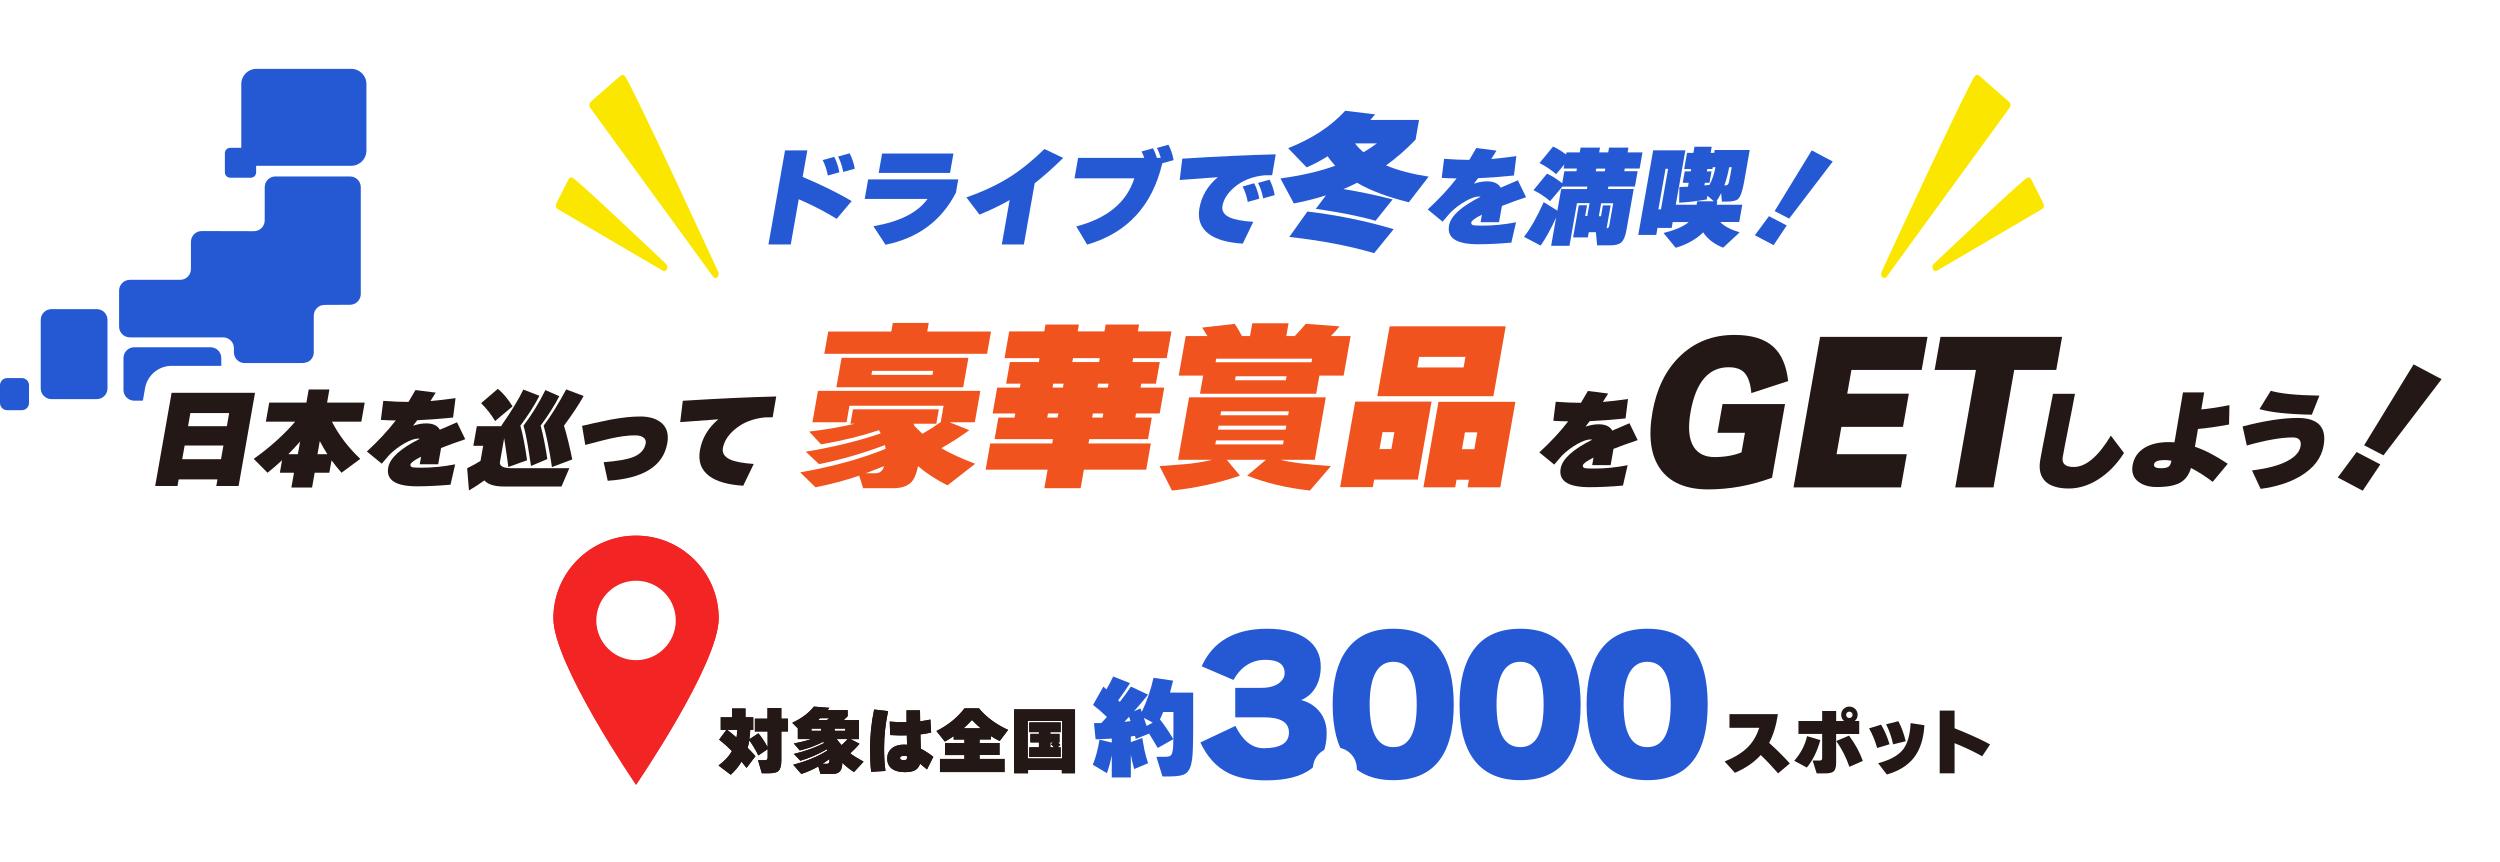 <svg width="835" height="288" viewBox="0 0 835 288" fill="none" xmlns="http://www.w3.org/2000/svg">
<path d="M116.905 58.93H92.01C90.024 58.93 88.414 60.542 88.414 62.53V73.614C88.414 75.605 86.799 77.218 84.81 77.214L67.377 77.174C65.388 77.171 63.773 78.783 63.773 80.774V89.863C63.773 91.851 62.163 93.463 60.176 93.463H43.371C41.385 93.463 39.775 95.074 39.775 97.062V109.083C39.775 111.071 41.385 112.682 43.371 112.682H74.526C76.513 112.682 78.123 114.294 78.123 116.282V117.674C78.123 119.662 79.733 121.273 81.719 121.273H101.205C103.192 121.273 104.802 119.662 104.802 117.674V105.441C104.803 103.461 106.401 101.853 108.379 101.841L116.925 101.793C118.904 101.783 120.502 100.173 120.502 98.194V62.531C120.502 60.543 118.892 58.931 116.905 58.931V58.93Z" fill="#2559D3"/>
<path d="M7.294 126.277H2.398C1.073 126.277 0 127.351 0 128.676V134.6C0 135.926 1.073 137 2.398 137H7.294C8.618 137 9.691 135.926 9.691 134.6V128.676C9.691 127.351 8.618 126.277 7.294 126.277Z" fill="#2559D3"/>
<path d="M70.315 115.979H44.84C42.853 115.979 41.243 117.591 41.243 119.579V130.228C41.243 132.216 42.853 133.828 44.84 133.828H70.315C72.301 133.828 73.911 132.216 73.911 130.228V119.579C73.911 117.591 72.301 115.979 70.315 115.979Z" fill="#2559D3"/>
<path d="M32.31 103.246H17.2C15.213 103.246 13.603 104.858 13.603 106.846V129.711C13.603 131.699 15.213 133.31 17.2 133.31H32.31C34.296 133.31 35.906 131.699 35.906 129.711V106.846C35.906 104.858 34.296 103.246 32.31 103.246Z" fill="#2559D3"/>
<path d="M117.335 23H85.633C82.846 23 80.587 25.262 80.587 28.052V49.362H76.906C75.913 49.362 75.108 50.169 75.108 51.162V57.561C75.108 58.555 75.913 59.361 76.906 59.361H83.753C84.745 59.361 85.551 58.555 85.551 57.561V55.369H117.335C120.123 55.369 122.382 53.107 122.382 50.318V28.052C122.382 25.262 120.123 23 117.335 23Z" fill="#2559D3"/>
<g filter="url(#filter0_d_4542_3323)">
<path d="M683.83 247C683.83 263.504 671.61 277 656.674 277H210.986C196.05 277 183.83 263.504 183.83 247C183.83 230.496 196.05 217 210.986 217H656.674C671.61 217 683.83 230.496 683.83 247Z" fill="white"/>
<path d="M507.77 210C515.601 210 522.263 212.516 526.801 218.216C531.166 223.698 532.93 231.35 532.93 240.32C532.93 249.272 531.165 256.911 526.797 262.384C522.257 268.072 515.597 270.58 507.77 270.58C499.548 270.58 492.667 267.753 488.124 261.499V261.498C484.147 256.038 482.489 248.764 482.489 240.32C482.489 231.884 484.143 224.616 488.112 219.157L488.544 218.577C493.08 212.683 499.789 210 507.77 210ZM507.77 231.04C507.259 231.04 507.03 231.148 506.921 231.214C506.802 231.286 506.541 231.481 506.224 232.049C505.51 233.325 504.85 235.88 504.85 240.32C504.85 244.784 505.497 247.313 506.195 248.563C506.501 249.112 506.75 249.293 506.862 249.36C506.969 249.424 507.214 249.54 507.77 249.54C508.317 249.54 508.541 249.426 508.626 249.374C508.719 249.318 508.958 249.146 509.258 248.595C509.946 247.33 510.569 244.788 510.569 240.32C510.569 235.852 509.931 233.288 509.231 232.007C508.923 231.442 508.675 231.26 508.577 231.2C508.49 231.147 508.28 231.04 507.77 231.04Z" fill="white" stroke="white" stroke-width="10" stroke-linejoin="round"/>
<path d="M550.21 210C558.041 210 564.703 212.516 569.241 218.216C573.606 223.698 575.37 231.35 575.37 240.32C575.37 249.272 573.605 256.911 569.237 262.384C564.697 268.072 558.037 270.58 550.21 270.58C541.988 270.58 535.107 267.753 530.564 261.499V261.498C526.587 256.038 524.929 248.764 524.929 240.32C524.929 231.884 526.583 224.616 530.552 219.157L530.984 218.577C535.52 212.683 542.229 210 550.21 210ZM550.21 231.04C549.699 231.04 549.47 231.148 549.361 231.214C549.242 231.286 548.981 231.481 548.664 232.049C547.95 233.325 547.29 235.88 547.29 240.32C547.29 244.784 547.937 247.313 548.635 248.563C548.941 249.112 549.19 249.293 549.302 249.36C549.409 249.424 549.654 249.54 550.21 249.54C550.757 249.54 550.981 249.426 551.066 249.374C551.159 249.318 551.398 249.146 551.698 248.595C552.386 247.33 553.009 244.788 553.009 240.32C553.009 235.852 552.371 233.288 551.671 232.007C551.363 231.442 551.115 231.26 551.017 231.2C550.93 231.147 550.72 231.04 550.21 231.04Z" fill="white" stroke="white" stroke-width="10" stroke-linejoin="round"/>
<path d="M423.25 210C429.443 210 434.975 211.229 439.281 214.281C443.798 217.483 446.129 222.122 446.129 227.66C446.129 231.076 445.383 234.309 443.692 237.167C443.527 237.446 443.351 237.716 443.172 237.981C443.329 238.13 443.484 238.281 443.635 238.437L444.057 238.886L444.062 238.892C446.821 241.951 448.109 245.726 448.109 249.86C448.109 256.267 445.994 261.841 441.13 265.637C436.503 269.248 430.142 270.64 422.889 270.64C417.249 270.64 412.191 269.751 407.993 267.652C407.987 267.649 407.981 267.647 407.975 267.644C402.83 265.045 399.017 260.706 396.398 255.095C395.234 252.6 396.306 249.633 398.795 248.458L407.569 244.318V235.651L399.377 232.135C398.141 231.604 397.171 230.598 396.686 229.345C396.201 228.091 396.241 226.694 396.797 225.471C399.09 220.428 402.546 216.455 407.19 213.796C411.782 211.167 417.22 210 423.25 210ZM420.662 249.58C421.19 249.833 421.657 249.9 422.049 249.9C423.037 249.9 423.821 249.833 424.428 249.732C423.814 249.639 423.03 249.58 422.049 249.58H420.662Z" fill="white" stroke="white" stroke-width="10" stroke-linejoin="round"/>
<path d="M465.389 210C473.221 210 479.882 212.516 484.42 218.216C488.785 223.698 490.549 231.35 490.549 240.32C490.549 249.272 488.784 256.911 484.417 262.384C479.877 268.072 473.217 270.58 465.389 270.58C457.168 270.58 450.287 267.753 445.744 261.499V261.498C441.766 256.038 440.109 248.764 440.109 240.32C440.109 231.884 441.763 224.616 445.732 219.157L446.164 218.577C450.7 212.683 457.409 210 465.389 210ZM465.389 231.04C464.878 231.04 464.65 231.148 464.541 231.214C464.421 231.286 464.16 231.481 463.843 232.049C463.13 233.325 462.469 235.88 462.469 240.32C462.469 244.784 463.117 247.313 463.815 248.563C464.121 249.112 464.37 249.293 464.482 249.36C464.589 249.424 464.834 249.54 465.389 249.54C465.937 249.54 466.16 249.426 466.246 249.374C466.338 249.318 466.577 249.146 466.877 248.595C467.566 247.33 468.189 244.788 468.189 240.32C468.189 235.852 467.551 233.288 466.851 232.007C466.542 231.442 466.295 231.26 466.197 231.2C466.11 231.147 465.9 231.04 465.389 231.04Z" fill="white" stroke="white" stroke-width="10" stroke-linejoin="round"/>
<path d="M527.929 240.32C527.929 257.16 521.209 265.58 507.769 265.58C500.769 265.58 495.569 263.24 492.169 258.56C489.049 254.28 487.489 248.2 487.489 240.32C487.489 232.44 489.049 226.36 492.169 222.08C495.569 217.36 500.769 215 507.769 215C521.209 215 527.929 223.44 527.929 240.32ZM515.569 240.32C515.569 230.8 512.969 226.04 507.769 226.04C502.569 226.04 499.849 230.8 499.849 240.32C499.849 249.84 502.489 254.54 507.769 254.54C513.049 254.54 515.569 249.8 515.569 240.32Z" fill="#2559D3"/>
<path d="M570.369 240.32C570.369 257.16 563.649 265.58 550.209 265.58C543.209 265.58 538.009 263.24 534.609 258.56C531.489 254.28 529.929 248.2 529.929 240.32C529.929 232.44 531.489 226.36 534.609 222.08C538.009 217.36 543.209 215 550.209 215C563.649 215 570.369 223.44 570.369 240.32ZM558.009 240.32C558.009 230.8 555.409 226.04 550.209 226.04C545.009 226.04 542.289 230.8 542.289 240.32C542.289 249.84 544.929 254.54 550.209 254.54C555.489 254.54 558.009 249.8 558.009 240.32Z" fill="#2559D3"/>
<path d="M443.109 249.86C443.109 260.38 436.369 265.64 422.889 265.64C417.729 265.64 413.509 264.82 410.229 263.18C406.269 261.18 403.169 257.78 400.929 252.98L412.629 247.46C415.069 252.42 418.209 254.9 422.049 254.9C427.689 254.9 430.509 253.16 430.509 249.68C430.509 246.2 427.689 244.58 422.049 244.58H412.569V234.74H421.329C423.889 234.74 425.889 234.18 427.329 233.06C428.489 232.14 429.069 231.06 429.069 229.82C429.069 226.86 426.929 225.38 422.649 225.38C418.089 225.38 414.529 227.62 411.969 232.1L401.349 227.54C405.149 219.18 412.449 215 423.249 215C428.849 215 433.229 216.12 436.389 218.36C439.549 220.6 441.129 223.7 441.129 227.66C441.129 230.34 440.549 232.66 439.389 234.62C438.229 236.58 436.629 237.98 434.589 238.82C436.909 239.42 438.829 240.56 440.349 242.24C442.189 244.28 443.109 246.82 443.109 249.86Z" fill="#2559D3"/>
<path d="M485.549 240.32C485.549 257.16 478.829 265.58 465.389 265.58C458.389 265.58 453.189 263.24 449.789 258.56C446.669 254.28 445.109 248.2 445.109 240.32C445.109 232.44 446.669 226.36 449.789 222.08C453.189 217.36 458.389 215 465.389 215C478.829 215 485.549 223.44 485.549 240.32ZM473.189 240.32C473.189 230.8 470.589 226.04 465.389 226.04C460.189 226.04 457.469 230.8 457.469 240.32C457.469 249.84 460.109 254.54 465.389 254.54C470.669 254.54 473.189 249.8 473.189 240.32Z" fill="#2559D3"/>
<path d="M371.34 257.23C370.91 259.39 370.37 261.39 369.72 263.24L365 260.43C365.98 258.03 366.73 255.23 367.23 252.04L371.33 253.01V251.68C369.7 251.8 367.9 251.88 365.93 251.93L365.39 246.53C365.58 246.53 366.4 246.52 367.84 246.49L369.71 244.47C368.13 242.93 366.58 241.59 365.07 240.44L368.53 234.32C368.75 234.54 369.08 234.85 369.54 235.26C370.43 233.72 371.18 232.28 371.81 230.94L377.43 233.17C376.11 235.21 374.79 237.13 373.47 238.93L374.01 239.43C375.43 237.65 376.66 235.95 377.72 234.32L383.44 237.02C382.05 238.77 380.49 240.62 378.76 242.56L380.92 241.62C381.01 241.88 381.16 242.27 381.35 242.77C383.08 239.19 384.39 235.4 385.27 231.39L391.82 232.33C391.58 233.27 391.23 234.6 390.78 236.33H398.52V248.1C398.52 253.36 398.4 256.87 398.16 258.65C397.85 260.98 397.16 262.53 396.11 263.29C395.15 263.99 393.4 264.33 390.85 264.33H388.26L386.24 257.78H389.01C390.07 257.78 390.75 257.62 391.06 257.31C391.47 256.9 391.72 255.95 391.82 254.47C391.89 253.39 391.93 250.91 391.93 247.02V242.81H388.51C388.29 243.36 387.93 244.19 387.43 245.29C388.87 247.09 390.36 249.29 391.89 251.88L386.67 254.83C386.05 253.7 385.05 252.04 383.68 249.83L383.75 250.05L379.36 251.81L379.07 250.77C378.49 250.87 378.04 250.94 377.7 250.99V252.86L381.52 251.49C381.93 253.79 382.17 255.13 382.24 255.49C382.55 256.91 382.96 258.38 383.46 259.92L378.82 261.86C378.39 260.4 378.02 258.79 377.7 257.04V264.67H371.33V257.22L371.34 257.23ZM375.55 246.1C375.89 246.08 376.57 245.99 377.6 245.85C377.5 245.54 377.34 245.06 377.1 244.41C376.74 244.79 376.22 245.36 375.55 246.1ZM382.06 244.77C382.25 245.35 382.55 246.25 382.96 247.47L385.01 246.35L382.06 244.77Z" fill="#2559D3"/>
<mask id="path-16-outside-1_4542_3323" maskUnits="userSpaceOnUse" x="437.929" y="254" width="16" height="22" fill="black">
<rect fill="white" x="437.929" y="254" width="16" height="22"/>
<path d="M441.954 272.93L444.924 262.13L445.914 266.18C444.624 266.18 443.559 265.805 442.719 265.055C441.909 264.305 441.504 263.27 441.504 261.95C441.504 260.63 441.924 259.58 442.764 258.8C443.604 258.02 444.639 257.63 445.869 257.63C447.129 257.63 448.164 258.035 448.974 258.845C449.784 259.625 450.189 260.66 450.189 261.95C450.189 262.34 450.159 262.73 450.099 263.12C450.039 263.48 449.919 263.93 449.739 264.47C449.589 264.98 449.334 265.64 448.974 266.45L446.409 272.93H441.954Z"/>
</mask>
<path d="M441.954 272.93L444.924 262.13L445.914 266.18C444.624 266.18 443.559 265.805 442.719 265.055C441.909 264.305 441.504 263.27 441.504 261.95C441.504 260.63 441.924 259.58 442.764 258.8C443.604 258.02 444.639 257.63 445.869 257.63C447.129 257.63 448.164 258.035 448.974 258.845C449.784 259.625 450.189 260.66 450.189 261.95C450.189 262.34 450.159 262.73 450.099 263.12C450.039 263.48 449.919 263.93 449.739 264.47C449.589 264.98 449.334 265.64 448.974 266.45L446.409 272.93H441.954Z" fill="#2559D3"/>
<path d="M441.954 272.93L439.062 272.135C438.813 273.037 439.001 274.004 439.568 274.748C440.136 275.493 441.018 275.93 441.954 275.93V272.93ZM444.924 262.13L447.838 261.418C447.514 260.09 446.333 259.15 444.967 259.13C443.601 259.111 442.394 260.017 442.032 261.335L444.924 262.13ZM445.914 266.18V269.18C446.835 269.18 447.705 268.757 448.274 268.032C448.843 267.308 449.047 266.362 448.828 265.468L445.914 266.18ZM442.719 265.055L440.681 267.256C440.694 267.269 440.708 267.281 440.721 267.293L442.719 265.055ZM442.764 258.8L440.723 256.602L440.723 256.602L442.764 258.8ZM448.974 258.845L446.853 260.966C446.866 260.98 446.88 260.993 446.893 261.006L448.974 258.845ZM450.099 263.12L453.058 263.613C453.06 263.601 453.062 263.589 453.064 263.576L450.099 263.12ZM449.739 264.47L446.893 263.521C446.882 263.555 446.871 263.589 446.861 263.624L449.739 264.47ZM448.974 266.45L446.233 265.232C446.216 265.269 446.2 265.307 446.185 265.346L448.974 266.45ZM446.409 272.93V275.93C447.64 275.93 448.746 275.178 449.199 274.034L446.409 272.93ZM441.954 272.93L444.847 273.725L447.817 262.925L444.924 262.13L442.032 261.335L439.062 272.135L441.954 272.93ZM444.924 262.13L442.01 262.842L443 266.892L445.914 266.18L448.828 265.468L447.838 261.418L444.924 262.13ZM445.914 266.18V263.18C445.247 263.18 444.928 263.005 444.717 262.817L442.719 265.055L440.721 267.293C442.191 268.605 444.002 269.18 445.914 269.18V266.18ZM442.719 265.055L444.757 262.854C444.68 262.782 444.504 262.612 444.504 261.95H441.504H438.504C438.504 263.928 439.139 265.828 440.681 267.256L442.719 265.055ZM441.504 261.95H444.504C444.504 261.326 444.672 261.123 444.806 260.998L442.764 258.8L440.723 256.602C439.177 258.037 438.504 259.934 438.504 261.95H441.504ZM442.764 258.8L444.806 260.998C445.048 260.773 445.336 260.63 445.869 260.63V257.63V254.63C443.942 254.63 442.161 255.267 440.723 256.602L442.764 258.8ZM445.869 257.63V260.63C446.421 260.63 446.664 260.778 446.853 260.966L448.974 258.845L451.096 256.724C449.664 255.292 447.838 254.63 445.869 254.63V257.63ZM448.974 258.845L446.893 261.006C447.028 261.136 447.189 261.344 447.189 261.95H450.189H453.189C453.189 259.976 452.541 258.114 451.055 256.684L448.974 258.845ZM450.189 261.95H447.189C447.189 262.185 447.171 262.423 447.134 262.664L450.099 263.12L453.064 263.576C453.147 263.037 453.189 262.495 453.189 261.95H450.189ZM450.099 263.12L447.14 262.627C447.116 262.772 447.048 263.058 446.893 263.521L449.739 264.47L452.585 265.419C452.791 264.802 452.963 264.188 453.058 263.613L450.099 263.12ZM449.739 264.47L446.861 263.624C446.765 263.951 446.569 264.474 446.233 265.232L448.974 266.45L451.716 267.668C452.099 266.806 452.414 266.009 452.617 265.316L449.739 264.47ZM448.974 266.45L446.185 265.346L443.62 271.826L446.409 272.93L449.199 274.034L451.764 267.554L448.974 266.45ZM446.409 272.93V269.93H441.954V272.93V275.93H446.409V272.93Z" fill="white" mask="url(#path-16-outside-1_4542_3323)"/>
<path d="M597.8 259.99L593.89 263.3C591.67 260.77 589.73 258.73 588.08 257.18C585.92 259.6 583.05 261.57 579.46 263.11L576.03 259.34C579.41 257.96 582.01 256.35 583.83 254.49C585.46 252.84 586.72 250.71 587.6 248.08H577.64V243.52H593.82C593.28 247.26 592.3 250.46 590.89 253.12C593.45 255.42 595.75 257.71 597.8 259.98V259.99Z" fill="#231815"/>
<path d="M607.99 252.19C606.97 255.92 605.46 258.97 603.48 261.36L599.28 259.1C601.49 256.57 602.91 253.83 603.55 250.87L607.99 252.19ZM620.97 250.15H613.27V259.77C613.27 261.23 612.98 262.19 612.41 262.67C611.9 263.1 610.93 263.32 609.51 263.32H606.77L605.43 259.02H607.81C608.34 259.02 608.6 258.75 608.6 258.2V250.14H600.68V245.82H608.6V242.48H613.28V245.82H615.92C615.28 245.28 614.96 244.58 614.96 243.73C614.96 242.96 615.22 242.31 615.75 241.79C616.28 241.26 616.93 241 617.69 241C618.45 241 619.09 241.26 619.63 241.79C620.17 242.32 620.45 242.97 620.45 243.73C620.45 244.58 620.12 245.27 619.47 245.82H620.98V250.14L620.97 250.15ZM622.19 259.15L617.7 261.12C616.66 258.06 615.2 255.19 613.31 252.5L617.58 250.7C619.63 253.45 621.16 256.27 622.19 259.15ZM618.76 243.74C618.76 243.45 618.66 243.2 618.45 243C618.24 242.8 617.99 242.69 617.68 242.69C617.37 242.69 617.12 242.79 616.92 242.99C616.72 243.19 616.62 243.44 616.62 243.75C616.62 244.06 616.72 244.31 616.92 244.51C617.12 244.71 617.37 244.81 617.68 244.81C617.99 244.81 618.24 244.71 618.45 244.5C618.66 244.29 618.76 244.04 618.76 243.76V243.74Z" fill="#231815"/>
<path d="M631.11 253.58L626.96 254.83C626.32 252.48 625.42 250.29 624.27 248.28L628.28 247.03C629.45 249 630.39 251.18 631.11 253.58ZM642.75 247.22C642.49 251.8 641.32 255.42 639.22 258.09C637.2 260.67 634.2 262.53 630.2 263.68L627.3 259.91C631.3 258.85 634.08 257.31 635.65 255.28C637.12 253.38 637.95 250.46 638.15 246.52L642.76 247.22H642.75ZM636.51 252.58L632.29 253.61C631.78 251.18 631 248.95 629.96 246.91L634.06 245.88C635.08 247.83 635.9 250.06 636.51 252.58Z" fill="#231815"/>
<path d="M664.69 253.63L662.05 257.59C659.3 256.05 656.23 254.6 652.83 253.22V263.3H647.86V242.35H652.83V248.25C657.42 250.06 661.37 251.85 664.69 253.63Z" fill="#231815"/>
<path d="M250.57 248.77C250.55 249.76 250.47 250.8 250.31 251.89L253.29 249.92C254.38 251.2 255.41 252.75 256.39 254.58V249.3H252.12V245.03H256.34V241.48H260.97V245.03H263.2V249.3H260.97V258.95C260.97 260.73 260.65 261.91 260.01 262.5C259.47 263.01 258.42 263.27 256.87 263.27H254.45L253.18 258.9H255.41C255.78 258.9 256.03 258.84 256.18 258.71C256.32 258.58 256.4 258.29 256.4 257.85V255.21L253.28 257.32C252.37 255.43 251.37 253.76 250.28 252.3C250.15 253.05 249.96 253.88 249.7 254.77C250.71 255.78 251.58 256.71 252.32 257.55L249.34 261.49C248.88 260.87 248.32 260.17 247.68 259.4C246.69 261.03 245.48 262.49 244.06 263.77L239.98 260.67C241.98 259.23 243.48 257.62 244.47 255.85C243.01 254.38 241.59 253.11 240.2 252.03L242.62 248.77H240.72V244.57H244.51V241.62H249V244.57H251.59V248.77H250.58H250.57ZM245.99 251.34C246.13 250.49 246.23 249.64 246.28 248.77H242.87C243.77 249.44 244.81 250.3 245.99 251.34Z" fill="#231815"/>
<path d="M273.3 260.99C271.56 262 269.67 262.84 267.64 263.51L264.93 260.41C269.43 259.24 273.24 257.66 276.38 255.66C276.38 255.64 276.32 255.51 276.21 255.25C273.12 256.99 270.16 258.27 267.33 259.09L265.15 256.81C269.02 255.88 272.38 254.67 275.23 253.19C275.13 253.03 275.05 252.89 274.99 252.76C272.59 253.99 269.97 254.96 267.14 255.66L265.12 253.31C267.36 252.91 269.31 252.42 270.98 251.85H266.47V248.27L264.6 246.42C267.72 244.96 270.14 243.16 271.85 241L277.03 241.41C276.79 241.71 276.59 241.97 276.43 242.18H283.13V244.2C282.65 244.7 282.2 245.14 281.79 245.52H286.88V251.86H284.07L287.09 253.42C286.02 254.67 284.98 255.73 283.97 256.61C285.06 257.44 286.55 258.37 288.43 259.39L285.24 262.87C283.82 261.97 282.51 260.94 281.33 259.77C281.33 261.07 281.07 262.01 280.56 262.6C280.05 263.19 279.22 263.49 278.06 263.49H274.03L273.31 260.99H273.3ZM274.21 249.08V248.36H271.02V249.08H274.21ZM273.92 244.88C273.78 245.01 273.55 245.22 273.25 245.5H276.2C276.34 245.37 276.58 245.16 276.92 244.88H273.92ZM274.71 260.12H276.25C276.78 260.12 277.04 259.7 277.04 258.85V258.54C276.22 259.12 275.45 259.64 274.71 260.12ZM282.3 249.08V248.36H278.77V249.08H282.3ZM279.49 251.84L279.54 251.96C280.05 252.65 280.57 253.29 281.1 253.88C281.79 253.26 282.46 252.58 283.12 251.84H279.5H279.49Z" fill="#231815"/>
<path d="M296.63 242.51C295.73 246.69 295.29 250.81 295.29 254.87C295.29 257.86 295.44 260.41 295.75 262.5L290.97 262.79C290.71 260.68 290.59 258.18 290.59 255.3C290.59 250.74 291.05 246.3 291.96 241.98L296.64 242.51H296.63ZM311.73 257.79L309.62 261.99C308.66 261.17 307.88 260.53 307.29 260.07C307 261.06 306.45 261.78 305.65 262.23C304.84 262.68 303.69 262.9 302.21 262.9C300.32 262.9 298.87 262.5 297.85 261.71C296.83 260.92 296.33 259.79 296.33 258.31C296.33 256.93 296.84 255.82 297.85 254.97C298.87 254.12 300.22 253.7 301.92 253.7C302.26 253.7 302.6 253.72 302.95 253.75L302.88 250.61C301.14 250.66 299.28 250.63 297.31 250.51L297.17 246C299.01 246.19 300.88 246.26 302.79 246.22C302.77 245.16 302.77 243.84 302.77 242.24H307.28C307.28 243.12 307.3 244.34 307.33 245.91C308.48 245.77 309.63 245.57 310.76 245.33L311 249.67C309.86 249.94 308.67 250.15 307.42 250.29L307.56 255.07C308.79 255.68 310.18 256.58 311.74 257.78L311.73 257.79ZM303 257.58C302.65 257.5 302.29 257.46 301.94 257.46C301.06 257.46 300.62 257.7 300.62 258.18C300.62 258.66 301.03 258.88 301.84 258.88C302.35 258.88 302.67 258.8 302.8 258.63C302.93 258.46 302.99 258.11 302.99 257.59L303 257.58Z" fill="#231815"/>
<path d="M335.55 262.86H313.95V258.49H322.11V257.19H315.63V253.18H322.11V252H318.53V250.87C317.57 251.54 316.59 252.15 315.58 252.69L312.77 249.16C316.59 247.27 319.72 244.74 322.15 241.58H326.97C329.45 244.57 332.7 246.97 336.71 248.78L333.9 252.5C332.91 252.04 331.92 251.48 330.95 250.84V251.99H327.18V253.17H333.85V257.18H327.18V258.48H335.53V262.85L335.55 262.86ZM321.85 248.24H327.54C326.53 247.36 325.56 246.44 324.64 245.48C323.73 246.47 322.8 247.39 321.86 248.24H321.85Z" fill="#231815"/>
<path d="M359.07 263.27H354.65V262.19H343.37V263.27H338.71V241.91H359.06V263.27H359.07ZM354.75 258.32V245.82H343.28V258.32H354.75ZM354.27 257.84H343.76V254.58H347V252.97H344.14V250.11H347V249.53H343.76V246.29H354.27V249.53H350.81V250.11H353.88V252.97H353.38C353.65 253.24 353.91 253.51 354.15 253.79L353.21 254.58H354.27V257.84ZM351.66 252.97H350.82V254.58H352.02C351.72 254.23 351.39 253.89 351.04 253.57L351.66 252.97Z" fill="#231815"/>
<path d="M250.57 248.77C250.55 249.76 250.47 250.8 250.31 251.89L253.29 249.92C254.38 251.2 255.41 252.75 256.39 254.58V249.3H252.12V245.03H256.34V241.48H260.97V245.03H263.2V249.3H260.97V258.95C260.97 260.73 260.65 261.91 260.01 262.5C259.47 263.01 258.42 263.27 256.87 263.27H254.45L253.18 258.9H255.41C255.78 258.9 256.03 258.84 256.18 258.71C256.32 258.58 256.4 258.29 256.4 257.85V255.21L253.28 257.32C252.37 255.43 251.37 253.76 250.28 252.3C250.15 253.05 249.96 253.88 249.7 254.77C250.71 255.78 251.58 256.71 252.32 257.55L249.34 261.49C248.88 260.87 248.32 260.17 247.68 259.4C246.69 261.03 245.48 262.49 244.06 263.77L239.98 260.67C241.98 259.23 243.48 257.62 244.47 255.85C243.01 254.38 241.59 253.11 240.2 252.03L242.62 248.77H240.72V244.57H244.51V241.62H249V244.57H251.59V248.77H250.58H250.57ZM245.99 251.34C246.13 250.49 246.23 249.64 246.28 248.77H242.87C243.77 249.44 244.81 250.3 245.99 251.34Z" fill="#231815"/>
<path d="M273.3 260.99C271.56 262 269.67 262.84 267.64 263.51L264.93 260.41C269.43 259.24 273.24 257.66 276.38 255.66C276.38 255.64 276.32 255.51 276.21 255.25C273.12 256.99 270.16 258.27 267.33 259.09L265.15 256.81C269.02 255.88 272.38 254.67 275.23 253.19C275.13 253.03 275.05 252.89 274.99 252.76C272.59 253.99 269.97 254.96 267.14 255.66L265.12 253.31C267.36 252.91 269.31 252.42 270.98 251.85H266.47V248.27L264.6 246.42C267.72 244.96 270.14 243.16 271.85 241L277.03 241.41C276.79 241.71 276.59 241.97 276.43 242.18H283.13V244.2C282.65 244.7 282.2 245.14 281.79 245.52H286.88V251.86H284.07L287.09 253.42C286.02 254.67 284.98 255.73 283.97 256.61C285.06 257.44 286.55 258.37 288.43 259.39L285.24 262.87C283.82 261.97 282.51 260.94 281.33 259.77C281.33 261.07 281.07 262.01 280.56 262.6C280.05 263.19 279.22 263.49 278.06 263.49H274.03L273.31 260.99H273.3ZM274.21 249.08V248.36H271.02V249.08H274.21ZM273.92 244.88C273.78 245.01 273.55 245.22 273.25 245.5H276.2C276.34 245.37 276.58 245.16 276.92 244.88H273.92ZM274.71 260.12H276.25C276.78 260.12 277.04 259.7 277.04 258.85V258.54C276.22 259.12 275.45 259.64 274.71 260.12ZM282.3 249.08V248.36H278.77V249.08H282.3ZM279.49 251.84L279.54 251.96C280.05 252.65 280.57 253.29 281.1 253.88C281.79 253.26 282.46 252.58 283.12 251.84H279.5H279.49Z" fill="#231815"/>
<path d="M296.63 242.51C295.73 246.69 295.29 250.81 295.29 254.87C295.29 257.86 295.44 260.41 295.75 262.5L290.97 262.79C290.71 260.68 290.59 258.18 290.59 255.3C290.59 250.74 291.05 246.3 291.96 241.98L296.64 242.51H296.63ZM311.73 257.79L309.62 261.99C308.66 261.17 307.88 260.53 307.29 260.07C307 261.06 306.45 261.78 305.65 262.23C304.84 262.68 303.69 262.9 302.21 262.9C300.32 262.9 298.87 262.5 297.85 261.71C296.83 260.92 296.33 259.79 296.33 258.31C296.33 256.93 296.84 255.82 297.85 254.97C298.87 254.12 300.22 253.7 301.92 253.7C302.26 253.7 302.6 253.72 302.95 253.75L302.88 250.61C301.14 250.66 299.28 250.63 297.31 250.51L297.17 246C299.01 246.19 300.88 246.26 302.79 246.22C302.77 245.16 302.77 243.84 302.77 242.24H307.28C307.28 243.12 307.3 244.34 307.33 245.91C308.48 245.77 309.63 245.57 310.76 245.33L311 249.67C309.86 249.94 308.67 250.15 307.42 250.29L307.56 255.07C308.79 255.68 310.18 256.58 311.74 257.78L311.73 257.79ZM303 257.58C302.65 257.5 302.29 257.46 301.94 257.46C301.06 257.46 300.62 257.7 300.62 258.18C300.62 258.66 301.03 258.88 301.84 258.88C302.35 258.88 302.67 258.8 302.8 258.63C302.93 258.46 302.99 258.11 302.99 257.59L303 257.58Z" fill="#231815"/>
<path d="M335.55 262.86H313.95V258.49H322.11V257.19H315.63V253.18H322.11V252H318.53V250.87C317.57 251.54 316.59 252.15 315.58 252.69L312.77 249.16C316.59 247.27 319.72 244.74 322.15 241.58H326.97C329.45 244.57 332.7 246.97 336.71 248.78L333.9 252.5C332.91 252.04 331.92 251.48 330.95 250.84V251.99H327.18V253.17H333.85V257.18H327.18V258.48H335.53V262.85L335.55 262.86ZM321.85 248.24H327.54C326.53 247.36 325.56 246.44 324.64 245.48C323.73 246.47 322.8 247.39 321.86 248.24H321.85Z" fill="#231815"/>
<path d="M359.07 263.27H354.65V262.19H343.37V263.27H338.71V241.91H359.06V263.27H359.07ZM354.75 258.32V245.82H343.28V258.32H354.75ZM354.27 257.84H343.76V254.58H347V252.97H344.14V250.11H347V249.53H343.76V246.29H354.27V249.53H350.81V250.11H353.88V252.97H353.38C353.65 253.24 353.91 253.51 354.15 253.79L353.21 254.58H354.27V257.84ZM351.66 252.97H350.82V254.58H352.02C351.72 254.23 351.39 253.89 351.04 253.57L351.66 252.97Z" fill="#231815"/>
<path d="M240.05 211.51C240.05 226.76 212.44 267.11 212.44 267.11C212.44 267.11 184.83 226.76 184.83 211.51C184.83 196.26 197.19 183.9 212.44 183.9C227.69 183.9 240.05 196.26 240.05 211.51Z" stroke="white" stroke-width="10" stroke-linecap="round" stroke-linejoin="round"/>
<path d="M240.05 211.51C240.05 226.76 212.44 267.11 212.44 267.11C212.44 267.11 184.83 226.76 184.83 211.51C184.83 196.26 197.19 183.9 212.44 183.9C227.69 183.9 240.05 196.26 240.05 211.51Z" fill="#F22424"/>
<path d="M240.05 211.51C240.05 226.76 212.44 267.11 212.44 267.11C212.44 267.11 184.83 226.76 184.83 211.51C184.83 196.26 197.19 183.9 212.44 183.9C227.69 183.9 240.05 196.26 240.05 211.51Z" fill="#F22424"/>
<path d="M225.71 212.23C225.71 219.56 219.77 225.5 212.44 225.5C205.11 225.5 199.17 219.56 199.17 212.23C199.17 204.9 205.11 198.96 212.44 198.96C219.77 198.96 225.71 204.9 225.71 212.23Z" fill="white"/>
</g>
<g filter="url(#filter1_d_4542_3323)">
<path d="M286.99 153.86C282.47 155.42 277.61 156.72 272.38 157.76L267.26 152.78C278.25 150.82 287.75 148.2 295.77 144.92C295.73 144.44 295.67 144.02 295.57 143.66C287.95 146.5 280.61 148.62 273.57 150.02L269.14 145.88C278.41 144.32 286.75 142.28 294.16 139.76C294.07 139.6 293.87 139.24 293.57 138.68C287.7 140.64 281.27 142.22 274.25 143.42L270.26 139.16C276.07 138.44 281.14 137.56 285.49 136.52H284.05L284.9 131.72H313.58L312.73 136.52H305.11C305.25 136.84 305.37 137.1 305.45 137.3C306.29 138.18 307.16 139.04 308.05 139.88C310.13 138.72 312.18 137.42 314.2 135.98L315.16 130.52H283.72L282.75 136.04H271.35L273.2 125.54H327.44L325.59 136.04H317.13L323.74 138.68C320.53 141 317.42 143 314.4 144.68C317.11 146.32 320.88 148.06 325.72 149.9L316.47 157.1C312.75 155.26 309.47 153.12 306.62 150.68C306.13 153.2 305.38 155 304.35 156.08C303.04 157.4 301.04 158.06 298.36 158.06H288.28L286.98 153.86H286.99ZM329.68 113.18H275.32L276.63 105.74H297.69L298.2 102.86H310.2L309.69 105.74H330.99L329.68 113.18ZM321.71 124.34H279.35L281.09 114.5H323.45L321.71 124.34ZM295.29 150.68C292.83 151.68 290.79 152.48 289.17 153.08H292.35C293.87 153.08 294.85 152.28 295.29 150.68ZM311.46 120.2L311.69 118.88H291.29L291.06 120.2H311.46Z" fill="#F0531E"/>
<path d="M387.34 133.1H379.42L379.18 134.48H384.7L383.43 141.68H363.81L363.56 143.12H384.38L382.84 151.88H362.02L360.93 158.06H348.81L349.9 151.88H329.2L330.74 143.12H351.44L351.69 141.68H332.19L333.46 134.48H338.86L339.1 133.1H331.54L333.06 124.46H340.62L340.85 123.14H336.05L337.32 115.94H346.98L347.21 114.62H335.51L337.09 105.68H348.79L349.19 103.4H360.35L359.95 105.68H368.89L369.29 103.4H380.45L380.05 105.68H391.27L389.69 114.62H378.47L378.24 115.94H387.36L386.09 123.14H381.17L380.94 124.46H388.86L387.34 133.1ZM353.26 134.48L353.5 133.1H350.02L349.78 134.48H353.26ZM355.02 124.46L355.25 123.14H351.77L351.54 124.46H355.02ZM358.15 115.94H367.09L367.32 114.62H358.38L358.15 115.94ZM368.26 134.48L368.5 133.1H365.02L364.78 134.48H368.26ZM370.02 124.46L370.25 123.14H366.77L366.54 124.46H370.02Z" fill="#F0531E"/>
<path d="M414.15 153.86C406.99 156.34 399.42 158 391.43 158.84L387.29 150.68C391.75 150.36 394.89 150.12 396.72 149.96C399.82 149.6 402.52 149.14 404.82 148.58H393.48L397.16 127.7H442.82L439.14 148.58H427.74C430.79 149.42 436.39 150.12 444.53 150.68L437.51 158.84C429.82 158 422.83 156.34 416.55 153.86L422.82 148.58H409.74L414.15 153.86ZM403.29 107.24C402.73 106.32 402.14 105.38 401.51 104.42L412.41 103.16C413.17 104.28 413.97 105.64 414.81 107.24H417.51L418.26 102.98H430.38L429.63 107.24H432.45C433.76 105.92 434.98 104.56 436.11 103.16L447.42 104C446.49 105.16 445.52 106.24 444.51 107.24H451.11L448.78 120.44H440.68L439.61 126.5H400.79L401.86 120.44H393.7L396.03 107.24H403.29ZM428.53 143.42L428.76 142.1H406.14L405.91 143.42H428.53ZM406 116H438.04L438.25 114.8H406.21L406 116ZM429.4 138.5L429.63 137.18H407.01L406.78 138.5H429.4ZM430.24 133.7L430.47 132.38H407.85L407.62 133.7H430.24ZM429.48 122L429.71 120.68H412.73L412.5 122H429.48Z" fill="#F0531E"/>
<path d="M473.54 155.18H458.96L458.52 157.7H447.6L452.64 129.14H478.14L473.55 155.18H473.54ZM498.79 127.34H460.03L464.15 104H502.91L498.79 127.34ZM464.72 144.98L465.72 139.34H461.76L460.76 144.98H464.72ZM488.84 117.74L489.46 114.2H473.98L473.36 117.74H488.84ZM501.1 157.76H490.18L490.62 155.24H486.48L486.04 157.76H475.42L480.46 129.2H506.14L501.1 157.76ZM492.43 145.04L493.42 139.4H489.28L488.29 145.04H492.43Z" fill="#F0531E"/>
<path d="M286.99 153.86C282.47 155.42 277.61 156.72 272.38 157.76L267.26 152.78C278.25 150.82 287.75 148.2 295.77 144.92C295.73 144.44 295.67 144.02 295.57 143.66C287.95 146.5 280.61 148.62 273.57 150.02L269.14 145.88C278.41 144.32 286.75 142.28 294.16 139.76C294.07 139.6 293.87 139.24 293.57 138.68C287.7 140.64 281.27 142.22 274.25 143.42L270.26 139.16C276.07 138.44 281.14 137.56 285.49 136.52H284.05L284.9 131.72H313.58L312.73 136.52H305.11C305.25 136.84 305.37 137.1 305.45 137.3C306.29 138.18 307.16 139.04 308.05 139.88C310.13 138.72 312.18 137.42 314.2 135.98L315.16 130.52H283.72L282.75 136.04H271.35L273.2 125.54H327.44L325.59 136.04H317.13L323.74 138.68C320.53 141 317.42 143 314.4 144.68C317.11 146.32 320.88 148.06 325.72 149.9L316.47 157.1C312.75 155.26 309.47 153.12 306.62 150.68C306.13 153.2 305.38 155 304.35 156.08C303.04 157.4 301.04 158.06 298.36 158.06H288.28L286.98 153.86H286.99ZM329.68 113.18H275.32L276.63 105.74H297.69L298.2 102.86H310.2L309.69 105.74H330.99L329.68 113.18ZM321.71 124.34H279.35L281.09 114.5H323.45L321.71 124.34ZM295.29 150.68C292.83 151.68 290.79 152.48 289.17 153.08H292.35C293.87 153.08 294.85 152.28 295.29 150.68ZM311.46 120.2L311.69 118.88H291.29L291.06 120.2H311.46Z" stroke="white" stroke-width="18" stroke-linecap="round" stroke-linejoin="round"/>
<path d="M387.34 133.1H379.42L379.18 134.48H384.7L383.43 141.68H363.81L363.56 143.12H384.38L382.84 151.88H362.02L360.93 158.06H348.81L349.9 151.88H329.2L330.74 143.12H351.44L351.69 141.68H332.19L333.46 134.48H338.86L339.1 133.1H331.54L333.06 124.46H340.62L340.85 123.14H336.05L337.32 115.94H346.98L347.21 114.62H335.51L337.09 105.68H348.79L349.19 103.4H360.35L359.95 105.68H368.89L369.29 103.4H380.45L380.05 105.68H391.27L389.69 114.62H378.47L378.24 115.94H387.36L386.09 123.14H381.17L380.94 124.46H388.86L387.34 133.1ZM353.26 134.48L353.5 133.1H350.02L349.78 134.48H353.26ZM355.02 124.46L355.25 123.14H351.77L351.54 124.46H355.02ZM358.15 115.94H367.09L367.32 114.62H358.38L358.15 115.94ZM368.26 134.48L368.5 133.1H365.02L364.78 134.48H368.26ZM370.02 124.46L370.25 123.14H366.77L366.54 124.46H370.02Z" stroke="white" stroke-width="18" stroke-linecap="round" stroke-linejoin="round"/>
<path d="M414.15 153.86C406.99 156.34 399.42 158 391.43 158.84L387.29 150.68C391.75 150.36 394.89 150.12 396.72 149.96C399.82 149.6 402.52 149.14 404.82 148.58H393.48L397.16 127.7H442.82L439.14 148.58H427.74C430.79 149.42 436.39 150.12 444.53 150.68L437.51 158.84C429.82 158 422.83 156.34 416.55 153.86L422.82 148.58H409.74L414.15 153.86ZM403.29 107.24C402.73 106.32 402.14 105.38 401.51 104.42L412.41 103.16C413.17 104.28 413.97 105.64 414.81 107.24H417.51L418.26 102.98H430.38L429.63 107.24H432.45C433.76 105.92 434.98 104.56 436.11 103.16L447.42 104C446.49 105.16 445.52 106.24 444.51 107.24H451.11L448.78 120.44H440.68L439.61 126.5H400.79L401.86 120.44H393.7L396.03 107.24H403.29ZM428.53 143.42L428.76 142.1H406.14L405.91 143.42H428.53ZM406 116H438.04L438.25 114.8H406.21L406 116ZM429.4 138.5L429.63 137.18H407.01L406.78 138.5H429.4ZM430.24 133.7L430.47 132.38H407.85L407.62 133.7H430.24ZM429.48 122L429.71 120.68H412.73L412.5 122H429.48Z" stroke="white" stroke-width="18" stroke-linecap="round" stroke-linejoin="round"/>
<path d="M473.54 155.18H458.96L458.52 157.7H447.6L452.64 129.14H478.14L473.55 155.18H473.54ZM498.79 127.34H460.03L464.15 104H502.91L498.79 127.34ZM464.72 144.98L465.72 139.34H461.76L460.76 144.98H464.72ZM488.84 117.74L489.46 114.2H473.98L473.36 117.74H488.84ZM501.1 157.76H490.18L490.62 155.24H486.48L486.04 157.76H475.42L480.46 129.2H506.14L501.1 157.76ZM492.43 145.04L493.42 139.4H489.28L488.29 145.04H492.43Z" stroke="white" stroke-width="18" stroke-linecap="round" stroke-linejoin="round"/>
<path d="M286.99 153.86C282.47 155.42 277.61 156.72 272.38 157.76L267.26 152.78C278.25 150.82 287.75 148.2 295.77 144.92C295.73 144.44 295.67 144.02 295.57 143.66C287.95 146.5 280.61 148.62 273.57 150.02L269.14 145.88C278.41 144.32 286.75 142.28 294.16 139.76C294.07 139.6 293.87 139.24 293.57 138.68C287.7 140.64 281.27 142.22 274.25 143.42L270.26 139.16C276.07 138.44 281.14 137.56 285.49 136.52H284.05L284.9 131.72H313.58L312.73 136.52H305.11C305.25 136.84 305.37 137.1 305.45 137.3C306.29 138.18 307.16 139.04 308.05 139.88C310.13 138.72 312.18 137.42 314.2 135.98L315.16 130.52H283.72L282.75 136.04H271.35L273.2 125.54H327.44L325.59 136.04H317.13L323.74 138.68C320.53 141 317.42 143 314.4 144.68C317.11 146.32 320.88 148.06 325.72 149.9L316.47 157.1C312.75 155.26 309.47 153.12 306.62 150.68C306.13 153.2 305.38 155 304.35 156.08C303.04 157.4 301.04 158.06 298.36 158.06H288.28L286.98 153.86H286.99ZM329.68 113.18H275.32L276.63 105.74H297.69L298.2 102.86H310.2L309.69 105.74H330.99L329.68 113.18ZM321.71 124.34H279.35L281.09 114.5H323.45L321.71 124.34ZM295.29 150.68C292.83 151.68 290.79 152.48 289.17 153.08H292.35C293.87 153.08 294.85 152.28 295.29 150.68ZM311.46 120.2L311.69 118.88H291.29L291.06 120.2H311.46Z" fill="#F0531E"/>
<path d="M387.34 133.1H379.42L379.18 134.48H384.7L383.43 141.68H363.81L363.56 143.12H384.38L382.84 151.88H362.02L360.93 158.06H348.81L349.9 151.88H329.2L330.74 143.12H351.44L351.69 141.68H332.19L333.46 134.48H338.86L339.1 133.1H331.54L333.06 124.46H340.62L340.85 123.14H336.05L337.32 115.94H346.98L347.21 114.62H335.51L337.09 105.68H348.79L349.19 103.4H360.35L359.95 105.68H368.89L369.29 103.4H380.45L380.05 105.68H391.27L389.69 114.62H378.47L378.24 115.94H387.36L386.09 123.14H381.17L380.94 124.46H388.86L387.34 133.1ZM353.26 134.48L353.5 133.1H350.02L349.78 134.48H353.26ZM355.02 124.46L355.25 123.14H351.77L351.54 124.46H355.02ZM358.15 115.94H367.09L367.32 114.62H358.38L358.15 115.94ZM368.26 134.48L368.5 133.1H365.02L364.78 134.48H368.26ZM370.02 124.46L370.25 123.14H366.77L366.54 124.46H370.02Z" fill="#F0531E"/>
<path d="M414.15 153.86C406.99 156.34 399.42 158 391.43 158.84L387.29 150.68C391.75 150.36 394.89 150.12 396.72 149.96C399.82 149.6 402.52 149.14 404.82 148.58H393.48L397.16 127.7H442.82L439.14 148.58H427.74C430.79 149.42 436.39 150.12 444.53 150.68L437.51 158.84C429.82 158 422.83 156.34 416.55 153.86L422.82 148.58H409.74L414.15 153.86ZM403.29 107.24C402.73 106.32 402.14 105.38 401.51 104.42L412.41 103.16C413.17 104.28 413.97 105.64 414.81 107.24H417.51L418.26 102.98H430.38L429.63 107.24H432.45C433.76 105.92 434.98 104.56 436.11 103.16L447.42 104C446.49 105.16 445.52 106.24 444.51 107.24H451.11L448.78 120.44H440.68L439.61 126.5H400.79L401.86 120.44H393.7L396.03 107.24H403.29ZM428.53 143.42L428.76 142.1H406.14L405.91 143.42H428.53ZM406 116H438.04L438.25 114.8H406.21L406 116ZM429.4 138.5L429.63 137.18H407.01L406.78 138.5H429.4ZM430.24 133.7L430.47 132.38H407.85L407.62 133.7H430.24ZM429.48 122L429.71 120.68H412.73L412.5 122H429.48Z" fill="#F0531E"/>
<path d="M473.54 155.18H458.96L458.52 157.7H447.6L452.64 129.14H478.14L473.55 155.18H473.54ZM498.79 127.34H460.03L464.15 104H502.91L498.79 127.34ZM464.72 144.98L465.72 139.34H461.76L460.76 144.98H464.72ZM488.84 117.74L489.46 114.2H473.98L473.36 117.74H488.84ZM501.1 157.76H490.18L490.62 155.24H486.48L486.04 157.76H475.42L480.46 129.2H506.14L501.1 157.76ZM492.43 145.04L493.42 139.4H489.28L488.29 145.04H492.43Z" fill="#F0531E"/>
<path d="M546.99 142C544.26 142.91 541.57 143.88 538.91 144.92L538.57 146.86L537.95 150.35H531.79L532.23 147.83C529.96 148.98 528.78 149.85 528.68 150.42C528.6 150.9 528.82 151.21 529.34 151.36C529.76 151.46 530.77 151.5 532.38 151.5C536.05 151.5 539.8 151.13 543.63 150.38L542.07 157.18C538 157.54 534.28 157.72 530.92 157.72C523.74 157.72 520.52 155.63 521.26 151.46C521.82 148.29 525.34 145.09 531.81 141.85C531.63 141.8 531.43 141.78 531.21 141.78C530.11 141.78 528.65 142.28 526.84 143.29C525.03 144.3 523.33 145.57 521.74 147.11C520.83 148.17 519.96 149.19 519.11 150.17L514.14 146.1C517.89 142.64 521.11 139.19 523.78 135.73C522.06 135.71 520.4 135.65 518.81 135.55L519.61 129.18C522.69 129.42 525.5 129.54 528.04 129.54C528.88 128.17 529.65 126.85 530.36 125.58L537.12 126.44C536.58 127.33 535.99 128.26 535.37 129.25C537.68 129.06 540.48 128.73 543.75 128.28L542.93 134.76C538.07 135.24 534.08 135.54 530.96 135.66C530.65 136.07 530.18 136.68 529.56 137.5C531.14 136.97 532.6 136.71 533.95 136.71C536.21 136.71 537.73 137.42 538.51 138.83C539.93 138.23 541.84 137.4 544.24 136.35L546.99 142Z" fill="#231815"/>
<path d="M597.24 122.28L584.95 126.3C584.67 123.14 583.91 120.88 582.67 119.52C581.53 118.28 579.76 117.66 577.36 117.66C570.64 117.66 566.4 122.66 564.64 132.66C563.72 137.9 564.09 141.8 565.76 144.36C567.21 146.56 569.52 147.66 572.68 147.66C576.04 147.66 579.03 147.14 581.66 146.1L582.81 139.56H573.63L575.32 129.96H596.2L591.86 154.56C584.84 157.16 577.71 158.46 570.47 158.46C563.23 158.46 557.82 156.21 554.59 151.71C551.36 147.21 550.47 140.86 551.92 132.66C553.3 124.82 556.34 118.62 561.02 114.06C565.95 109.26 572.03 106.86 579.27 106.86C585.11 106.86 589.47 108.2 592.36 110.88C595.04 113.36 596.67 117.16 597.25 122.28H597.24Z" fill="#231815"/>
<path d="M634.92 157.8H599.04L607.91 107.52H643.79L641.84 118.56H618.38L616.98 126.48H637.56L635.6 137.58H615.02L613.41 146.7H636.87L634.91 157.8H634.92Z" fill="#231815"/>
<path d="M686.79 118.56H672.75L665.83 157.8H653.05L659.97 118.56H646.17L648.12 107.52H688.74L686.79 118.56Z" fill="#231815"/>
<path d="M709.41 146.32C707.02 150.06 704.16 152.99 700.84 155.1C697.62 157.14 694.34 158.16 690.98 158.16C687.62 158.16 684.97 157.42 683.31 155.93C681.49 154.27 680.87 151.79 681.46 148.48C681.84 146.34 682.46 143.07 683.34 138.65C684.34 133.63 685.13 129.59 685.7 126.52H693.04C692.47 129.62 691.71 133.53 690.75 138.26C689.92 142.39 689.33 145.51 688.96 147.62C688.57 149.85 689.79 150.97 692.62 150.97C696.7 150.97 700.83 147.48 705.02 140.49L709.43 146.32H709.41Z" fill="#231815"/>
<path d="M744.07 149.89L739.04 155.94C736.54 154.04 734.13 152.5 731.79 151.3C731.13 153.56 729.95 155.18 728.27 156.16C726.51 157.17 723.88 157.67 720.37 157.67C717.87 157.67 715.86 157.11 714.33 155.98C712.55 154.66 711.87 152.8 712.29 150.4C712.74 147.86 714.07 145.91 716.27 144.57C718.37 143.3 721.07 142.66 724.38 142.66C725.05 142.66 725.68 142.68 726.28 142.73C727.66 134.52 728.6 128.97 729.11 126.06H736.2C736.17 126.23 735.85 128.12 735.23 131.75C737.91 131.51 741.05 131.03 744.63 130.31L744.5 136.79C740.41 137.54 736.95 138.03 734.12 138.27L733.11 144.21C736.48 145.36 740.13 147.26 744.06 149.9L744.07 149.89ZM725.22 149.02L725.25 148.88C724.48 148.74 723.73 148.66 722.98 148.66C720.8 148.66 719.62 149.13 719.46 150.06C719.3 150.95 720.04 151.39 721.67 151.39C722.92 151.39 723.78 151.22 724.26 150.89C724.74 150.56 725.06 149.93 725.22 149.02Z" fill="#231815"/>
<path d="M776.09 143.84C775.36 147.97 772.8 151.35 768.4 153.99C764.73 156.17 760.28 157.6 755.04 158.28L752.17 152.12C757.27 151.5 761.23 150.44 764.03 148.95C766.6 147.58 768.05 145.96 768.38 144.09C768.73 142.1 767.86 141.1 765.77 141.1C761.93 141.1 756.81 142 750.43 143.8L749.03 137.43C756.35 135.53 762.46 134.59 767.35 134.59C774.26 134.59 777.17 137.67 776.09 143.84ZM774.68 127.14L772.15 133.51C764.28 133.37 758.45 132.74 754.66 131.64L758.44 125.52C761.63 126.48 767.04 127.02 774.68 127.14Z" fill="#231815"/>
<path d="M795.02 150.12L789.15 158.9L780.81 154.48L787.11 145.98L795.02 150.11V150.12ZM815.49 121.65L796.08 147.09L789.62 143.73L806.14 116.7L815.49 121.64V121.65Z" fill="#231815"/>
<path d="M546.99 142C544.26 142.91 541.57 143.88 538.91 144.92L538.57 146.86L537.95 150.35H531.79L532.23 147.83C529.96 148.98 528.78 149.85 528.68 150.42C528.6 150.9 528.82 151.21 529.34 151.36C529.76 151.46 530.77 151.5 532.38 151.5C536.05 151.5 539.8 151.13 543.63 150.38L542.07 157.18C538 157.54 534.28 157.72 530.92 157.72C523.74 157.72 520.52 155.63 521.26 151.46C521.82 148.29 525.34 145.09 531.81 141.85C531.63 141.8 531.43 141.78 531.21 141.78C530.11 141.78 528.65 142.28 526.84 143.29C525.03 144.3 523.33 145.57 521.74 147.11C520.83 148.17 519.96 149.19 519.11 150.17L514.14 146.1C517.89 142.64 521.11 139.19 523.78 135.73C522.06 135.71 520.4 135.65 518.81 135.55L519.61 129.18C522.69 129.42 525.5 129.54 528.04 129.54C528.88 128.17 529.65 126.85 530.36 125.58L537.12 126.44C536.58 127.33 535.99 128.26 535.37 129.25C537.68 129.06 540.48 128.73 543.75 128.28L542.93 134.76C538.07 135.24 534.08 135.54 530.96 135.66C530.65 136.07 530.18 136.68 529.56 137.5C531.14 136.97 532.6 136.71 533.95 136.71C536.21 136.71 537.73 137.42 538.51 138.83C539.93 138.23 541.84 137.4 544.24 136.35L546.99 142Z" stroke="white" stroke-width="18" stroke-linecap="round" stroke-linejoin="round"/>
<path d="M597.24 122.28L584.95 126.3C584.67 123.14 583.91 120.88 582.67 119.52C581.53 118.28 579.76 117.66 577.36 117.66C570.64 117.66 566.4 122.66 564.64 132.66C563.72 137.9 564.09 141.8 565.76 144.36C567.21 146.56 569.52 147.66 572.68 147.66C576.04 147.66 579.03 147.14 581.66 146.1L582.81 139.56H573.63L575.32 129.96H596.2L591.86 154.56C584.84 157.16 577.71 158.46 570.47 158.46C563.23 158.46 557.82 156.21 554.59 151.71C551.36 147.21 550.47 140.86 551.92 132.66C553.3 124.82 556.34 118.62 561.02 114.06C565.95 109.26 572.03 106.86 579.27 106.86C585.11 106.86 589.47 108.2 592.36 110.88C595.04 113.36 596.67 117.16 597.25 122.28H597.24Z" stroke="white" stroke-width="18" stroke-linecap="round" stroke-linejoin="round"/>
<path d="M634.92 157.8H599.04L607.91 107.52H643.79L641.84 118.56H618.38L616.98 126.48H637.56L635.6 137.58H615.02L613.41 146.7H636.87L634.91 157.8H634.92Z" stroke="white" stroke-width="18" stroke-linecap="round" stroke-linejoin="round"/>
<path d="M686.79 118.56H672.75L665.83 157.8H653.05L659.97 118.56H646.17L648.12 107.52H688.74L686.79 118.56Z" stroke="white" stroke-width="18" stroke-linecap="round" stroke-linejoin="round"/>
<path d="M709.41 146.32C707.02 150.06 704.16 152.99 700.84 155.1C697.62 157.14 694.34 158.16 690.98 158.16C687.62 158.16 684.97 157.42 683.31 155.93C681.49 154.27 680.87 151.79 681.46 148.48C681.84 146.34 682.46 143.07 683.34 138.65C684.34 133.63 685.13 129.59 685.7 126.52H693.04C692.47 129.62 691.71 133.53 690.75 138.26C689.92 142.39 689.33 145.51 688.96 147.62C688.57 149.85 689.79 150.97 692.62 150.97C696.7 150.97 700.83 147.48 705.02 140.49L709.43 146.32H709.41Z" stroke="white" stroke-width="18" stroke-linecap="round" stroke-linejoin="round"/>
<path d="M744.07 149.89L739.04 155.94C736.54 154.04 734.13 152.5 731.79 151.3C731.13 153.56 729.95 155.18 728.27 156.16C726.51 157.17 723.88 157.67 720.37 157.67C717.87 157.67 715.86 157.11 714.33 155.98C712.55 154.66 711.87 152.8 712.29 150.4C712.74 147.86 714.07 145.91 716.27 144.57C718.37 143.3 721.07 142.66 724.38 142.66C725.05 142.66 725.68 142.68 726.28 142.73C727.66 134.52 728.6 128.97 729.11 126.06H736.2C736.17 126.23 735.85 128.12 735.23 131.75C737.91 131.51 741.05 131.03 744.63 130.31L744.5 136.79C740.41 137.54 736.95 138.03 734.12 138.27L733.11 144.21C736.48 145.36 740.13 147.26 744.06 149.9L744.07 149.89ZM725.22 149.02L725.25 148.88C724.48 148.74 723.73 148.66 722.98 148.66C720.8 148.66 719.62 149.13 719.46 150.06C719.3 150.95 720.04 151.39 721.67 151.39C722.92 151.39 723.78 151.22 724.26 150.89C724.74 150.56 725.06 149.93 725.22 149.02Z" stroke="white" stroke-width="18" stroke-linecap="round" stroke-linejoin="round"/>
<path d="M776.09 143.84C775.36 147.97 772.8 151.35 768.4 153.99C764.73 156.17 760.28 157.6 755.04 158.28L752.17 152.12C757.27 151.5 761.23 150.44 764.03 148.95C766.6 147.58 768.05 145.96 768.38 144.09C768.73 142.1 767.86 141.1 765.77 141.1C761.93 141.1 756.81 142 750.43 143.8L749.03 137.43C756.35 135.53 762.46 134.59 767.35 134.59C774.26 134.59 777.17 137.67 776.09 143.84ZM774.68 127.14L772.15 133.51C764.28 133.37 758.45 132.74 754.66 131.64L758.44 125.52C761.63 126.48 767.04 127.02 774.68 127.14Z" stroke="white" stroke-width="18" stroke-linecap="round" stroke-linejoin="round"/>
<path d="M795.02 150.12L789.15 158.9L780.81 154.48L787.11 145.98L795.02 150.11V150.12ZM815.49 121.65L796.08 147.09L789.62 143.73L806.14 116.7L815.49 121.64V121.65Z" stroke="white" stroke-width="18" stroke-linecap="round" stroke-linejoin="round"/>
<path d="M546.99 142C544.26 142.91 541.57 143.88 538.91 144.92L538.57 146.86L537.95 150.35H531.79L532.23 147.83C529.96 148.98 528.78 149.85 528.68 150.42C528.6 150.9 528.82 151.21 529.34 151.36C529.76 151.46 530.77 151.5 532.38 151.5C536.05 151.5 539.8 151.13 543.63 150.38L542.07 157.18C538 157.54 534.28 157.72 530.92 157.72C523.74 157.72 520.52 155.63 521.26 151.46C521.82 148.29 525.34 145.09 531.81 141.85C531.63 141.8 531.43 141.78 531.21 141.78C530.11 141.78 528.65 142.28 526.84 143.29C525.03 144.3 523.33 145.57 521.74 147.11C520.83 148.17 519.96 149.19 519.11 150.17L514.14 146.1C517.89 142.64 521.11 139.19 523.78 135.73C522.06 135.71 520.4 135.65 518.81 135.55L519.61 129.18C522.69 129.42 525.5 129.54 528.04 129.54C528.88 128.17 529.65 126.85 530.36 125.58L537.12 126.44C536.58 127.33 535.99 128.26 535.37 129.25C537.68 129.06 540.48 128.73 543.75 128.28L542.93 134.76C538.07 135.24 534.08 135.54 530.96 135.66C530.65 136.07 530.18 136.68 529.56 137.5C531.14 136.97 532.6 136.71 533.95 136.71C536.21 136.71 537.73 137.42 538.51 138.83C539.93 138.23 541.84 137.4 544.24 136.35L546.99 142Z" fill="#231815"/>
<path d="M597.24 122.28L584.95 126.3C584.67 123.14 583.91 120.88 582.67 119.52C581.53 118.28 579.76 117.66 577.36 117.66C570.64 117.66 566.4 122.66 564.64 132.66C563.72 137.9 564.09 141.8 565.76 144.36C567.21 146.56 569.52 147.66 572.68 147.66C576.04 147.66 579.03 147.14 581.66 146.1L582.81 139.56H573.63L575.32 129.96H596.2L591.86 154.56C584.84 157.16 577.71 158.46 570.47 158.46C563.23 158.46 557.82 156.21 554.59 151.71C551.36 147.21 550.47 140.86 551.92 132.66C553.3 124.82 556.34 118.62 561.02 114.06C565.95 109.26 572.03 106.86 579.27 106.86C585.11 106.86 589.47 108.2 592.36 110.88C595.04 113.36 596.67 117.16 597.25 122.28H597.24Z" fill="#231815"/>
<path d="M634.92 157.8H599.04L607.91 107.52H643.79L641.84 118.56H618.38L616.98 126.48H637.56L635.6 137.58H615.02L613.41 146.7H636.87L634.91 157.8H634.92Z" fill="#231815"/>
<path d="M686.79 118.56H672.75L665.83 157.8H653.05L659.97 118.56H646.17L648.12 107.52H688.74L686.79 118.56Z" fill="#231815"/>
<path d="M709.41 146.32C707.02 150.06 704.16 152.99 700.84 155.1C697.62 157.14 694.34 158.16 690.98 158.16C687.62 158.16 684.97 157.42 683.31 155.93C681.49 154.27 680.87 151.79 681.46 148.48C681.84 146.34 682.46 143.07 683.34 138.65C684.34 133.63 685.13 129.59 685.7 126.52H693.04C692.47 129.62 691.71 133.53 690.75 138.26C689.92 142.39 689.33 145.51 688.96 147.62C688.57 149.85 689.79 150.97 692.62 150.97C696.7 150.97 700.83 147.48 705.02 140.49L709.43 146.32H709.41Z" fill="#231815"/>
<path d="M744.07 149.89L739.04 155.94C736.54 154.04 734.13 152.5 731.79 151.3C731.13 153.56 729.95 155.18 728.27 156.16C726.51 157.17 723.88 157.67 720.37 157.67C717.87 157.67 715.86 157.11 714.33 155.98C712.55 154.66 711.87 152.8 712.29 150.4C712.74 147.86 714.07 145.91 716.27 144.57C718.37 143.3 721.07 142.66 724.38 142.66C725.05 142.66 725.68 142.68 726.28 142.73C727.66 134.52 728.6 128.97 729.11 126.06H736.2C736.17 126.23 735.85 128.12 735.23 131.75C737.91 131.51 741.05 131.03 744.63 130.31L744.5 136.79C740.41 137.54 736.95 138.03 734.12 138.27L733.11 144.21C736.48 145.36 740.13 147.26 744.06 149.9L744.07 149.89ZM725.22 149.02L725.25 148.88C724.48 148.74 723.73 148.66 722.98 148.66C720.8 148.66 719.62 149.13 719.46 150.06C719.3 150.95 720.04 151.39 721.67 151.39C722.92 151.39 723.78 151.22 724.26 150.89C724.74 150.56 725.06 149.93 725.22 149.02Z" fill="#231815"/>
<path d="M776.09 143.84C775.36 147.97 772.8 151.35 768.4 153.99C764.73 156.17 760.28 157.6 755.04 158.28L752.17 152.12C757.27 151.5 761.23 150.44 764.03 148.95C766.6 147.58 768.05 145.96 768.38 144.09C768.73 142.1 767.86 141.1 765.77 141.1C761.93 141.1 756.81 142 750.43 143.8L749.03 137.43C756.35 135.53 762.46 134.59 767.35 134.59C774.26 134.59 777.17 137.67 776.09 143.84ZM774.68 127.14L772.15 133.51C764.28 133.37 758.45 132.74 754.66 131.64L758.44 125.52C761.63 126.48 767.04 127.02 774.68 127.14Z" fill="#231815"/>
<path d="M795.02 150.12L789.15 158.9L780.81 154.48L787.11 145.98L795.02 150.11V150.12ZM815.49 121.65L796.08 147.09L789.62 143.73L806.14 116.7L815.49 121.64V121.65Z" fill="#231815"/>
<path d="M79.69 157.33H72.24L72.63 155.13H59.67L59.28 157.33H51.83L57.32 126.19H85.18L79.69 157.33ZM73.82 148.37L74.63 143.8H61.67L60.86 148.37H73.82ZM75.77 137.35L76.54 132.96H63.58L62.81 137.35H75.77Z" fill="#231815"/>
<path d="M94.24 148.69C92.8 150.03 91.18 151.44 89.36 152.9L84.74 148.26C90.06 144.49 94.68 140.35 98.59 135.84H88.8L89.92 129.47H102.34L103.11 125.08H110.02L109.25 129.47H121.81L120.69 135.84H110.86C113.18 140.35 116.34 144.49 120.33 148.26L114.07 152.9C112.83 151.48 111.72 150.1 110.73 148.76L110 152.9H105.1L104.23 157.83H97.32L98.19 152.9H93.47L94.21 148.69H94.24ZM100.24 142.46C98.92 143.97 97.6 145.39 96.29 146.71H99.49L100.24 142.46ZM106.81 142.32L106.04 146.71H109.35C108.44 145.32 107.6 143.85 106.81 142.32Z" fill="#231815"/>
<path d="M155.39 141.71C152.66 142.62 149.97 143.59 147.32 144.63L146.98 146.57L146.36 150.06H140.2L140.64 147.54C138.37 148.69 137.19 149.56 137.09 150.13C137.01 150.61 137.23 150.92 137.75 151.07C138.16 151.17 139.18 151.21 140.78 151.21C144.45 151.21 148.2 150.84 152.03 150.09L150.47 156.89C146.4 157.25 142.68 157.43 139.32 157.43C132.14 157.43 128.92 155.34 129.66 151.17C130.22 148 133.73 144.8 140.21 141.56C140.03 141.51 139.83 141.49 139.61 141.49C138.51 141.49 137.05 141.99 135.24 143C133.43 144.01 131.73 145.28 130.14 146.81C129.23 147.87 128.36 148.89 127.51 149.87L122.54 145.8C126.29 142.34 129.51 138.89 132.18 135.43C130.46 135.41 128.8 135.35 127.21 135.25L128.01 128.88C131.09 129.12 133.9 129.24 136.44 129.24C137.28 127.87 138.05 126.55 138.76 125.28L145.52 126.14C144.98 127.03 144.39 127.96 143.77 128.95C146.08 128.76 148.88 128.44 152.15 127.98L151.33 134.46C146.47 134.94 142.48 135.24 139.36 135.36C139.05 135.77 138.58 136.38 137.96 137.2C139.54 136.67 141 136.41 142.35 136.41C144.61 136.41 146.13 137.12 146.91 138.53C148.34 137.93 150.24 137.1 152.64 136.05L155.39 141.7V141.71Z" fill="#231815"/>
<path d="M161.79 155.46C159.92 156.8 158.2 157.92 156.63 158.81L156.03 151.39C157.71 150.57 159.2 149.76 160.49 148.94L161.38 143.9H158.1L159.26 137.35H167.5L167.46 137.17C170.77 132.42 173.22 128.4 174.81 125.11L180.17 127.2C178.4 130.58 176.27 133.91 173.8 137.17C174.59 139.93 175.33 143.78 176.05 148.72L169.78 150.99C169.5 148.76 169.04 145.54 168.39 141.34L166.95 149.51C166.92 150.76 168.24 151.38 170.9 151.38H190.16L187.53 157.5H168.45C165.16 157.5 162.94 156.82 161.79 155.45V155.46ZM171.19 130.73L165.36 135.63C164.07 133.45 162.51 131.45 160.69 129.65L166.29 124.86C168.09 126.37 169.72 128.33 171.19 130.73ZM186.8 127.34C185.1 130.6 183.02 133.88 180.57 137.17C181.4 140.22 182.15 143.94 182.81 148.33L177.36 150.63L176.24 143.5C175.83 141.05 175.36 138.94 174.84 137.16C177.52 133.68 179.96 129.72 182.16 125.28L186.8 127.33V127.34ZM194.95 127.24C193.47 129.93 191.28 133.24 188.37 137.18C189.33 140.32 190.25 144.08 191.14 148.45L184.35 151.01C183.48 145.18 182.56 140.57 181.57 137.19C183.85 134.19 186.36 130.15 189.11 125.06L194.95 127.26V127.24Z" fill="#231815"/>
<path d="M222.86 143.08C221.52 150.66 214.9 154.83 202.98 155.57L201.62 149.38C206.15 149.02 209.4 148.46 211.39 147.69C213.86 146.73 215.29 145.19 215.66 143.08C215.78 142.41 215.62 141.83 215.17 141.35C214.56 140.73 213.54 140.41 212.1 140.41C209.77 140.41 207.01 140.77 203.81 141.49C202.79 141.71 200.01 142.41 195.48 143.61L194.41 137.24C196.47 136.74 199.65 136.04 203.96 135.15C207.78 134.45 211.07 134.11 213.83 134.11C216.59 134.11 218.76 134.69 220.4 135.84C222.63 137.38 223.45 139.79 222.87 143.07L222.86 143.08Z" fill="#231815"/>
<path d="M258.06 134.37C257.72 134.37 256.86 134.38 255.46 134.41C251.4 134.82 248.05 136.16 245.39 138.44C243.16 140.36 241.84 142.42 241.45 144.63C241.15 146.31 241.96 147.59 243.87 148.48C245.54 149.22 248.16 149.72 251.75 149.96L248.24 157.23C243.18 156.92 239.41 155.85 236.93 154.03C234.17 151.99 233.12 149.1 233.78 145.35C234.49 141.32 236.54 137.89 239.92 135.05C237.59 135.19 233.35 135.51 227.19 135.99L228.05 128.86C239.85 128.12 250.25 127.64 259.26 127.42L258.07 134.37H258.06Z" fill="#231815"/>
<path d="M79.69 157.33H72.24L72.63 155.13H59.67L59.28 157.33H51.83L57.32 126.19H85.18L79.69 157.33ZM73.82 148.37L74.63 143.8H61.67L60.86 148.37H73.82ZM75.77 137.35L76.54 132.96H63.58L62.81 137.35H75.77Z" stroke="white" stroke-width="18" stroke-linecap="round" stroke-linejoin="round"/>
<path d="M94.24 148.69C92.8 150.03 91.18 151.44 89.36 152.9L84.74 148.26C90.06 144.49 94.68 140.35 98.59 135.84H88.8L89.92 129.47H102.34L103.11 125.08H110.02L109.25 129.47H121.81L120.69 135.84H110.86C113.18 140.35 116.34 144.49 120.33 148.26L114.07 152.9C112.83 151.48 111.72 150.1 110.73 148.76L110 152.9H105.1L104.23 157.83H97.32L98.19 152.9H93.47L94.21 148.69H94.24ZM100.24 142.46C98.92 143.97 97.6 145.39 96.29 146.71H99.49L100.24 142.46ZM106.81 142.32L106.04 146.71H109.35C108.44 145.32 107.6 143.85 106.81 142.32Z" stroke="white" stroke-width="18" stroke-linecap="round" stroke-linejoin="round"/>
<path d="M155.39 141.71C152.66 142.62 149.97 143.59 147.32 144.63L146.98 146.57L146.36 150.06H140.2L140.64 147.54C138.37 148.69 137.19 149.56 137.09 150.13C137.01 150.61 137.23 150.92 137.75 151.07C138.16 151.17 139.18 151.21 140.78 151.21C144.45 151.21 148.2 150.84 152.03 150.09L150.47 156.89C146.4 157.25 142.68 157.43 139.32 157.43C132.14 157.43 128.92 155.34 129.66 151.17C130.22 148 133.73 144.8 140.21 141.56C140.03 141.51 139.83 141.49 139.61 141.49C138.51 141.49 137.05 141.99 135.24 143C133.43 144.01 131.73 145.28 130.14 146.81C129.23 147.87 128.36 148.89 127.51 149.87L122.54 145.8C126.29 142.34 129.51 138.89 132.18 135.43C130.46 135.41 128.8 135.35 127.21 135.25L128.01 128.88C131.09 129.12 133.9 129.24 136.44 129.24C137.28 127.87 138.05 126.55 138.76 125.28L145.52 126.14C144.98 127.03 144.39 127.96 143.77 128.95C146.08 128.76 148.88 128.44 152.15 127.98L151.33 134.46C146.47 134.94 142.48 135.24 139.36 135.36C139.05 135.77 138.58 136.38 137.96 137.2C139.54 136.67 141 136.41 142.35 136.41C144.61 136.41 146.13 137.12 146.91 138.53C148.34 137.93 150.24 137.1 152.64 136.05L155.39 141.7V141.71Z" stroke="white" stroke-width="18" stroke-linecap="round" stroke-linejoin="round"/>
<path d="M161.79 155.46C159.92 156.8 158.2 157.92 156.63 158.81L156.03 151.39C157.71 150.57 159.2 149.76 160.49 148.94L161.38 143.9H158.1L159.26 137.35H167.5L167.46 137.17C170.77 132.42 173.22 128.4 174.81 125.11L180.17 127.2C178.4 130.58 176.27 133.91 173.8 137.17C174.59 139.93 175.33 143.78 176.05 148.72L169.78 150.99C169.5 148.76 169.04 145.54 168.39 141.34L166.95 149.51C166.92 150.76 168.24 151.38 170.9 151.38H190.16L187.53 157.5H168.45C165.16 157.5 162.94 156.82 161.79 155.45V155.46ZM171.19 130.73L165.36 135.63C164.07 133.45 162.51 131.45 160.69 129.65L166.29 124.86C168.09 126.37 169.72 128.33 171.19 130.73ZM186.8 127.34C185.1 130.6 183.02 133.88 180.57 137.17C181.4 140.22 182.15 143.94 182.81 148.33L177.36 150.63L176.24 143.5C175.83 141.05 175.36 138.94 174.84 137.16C177.52 133.68 179.96 129.72 182.16 125.28L186.8 127.33V127.34ZM194.95 127.24C193.47 129.93 191.28 133.24 188.37 137.18C189.33 140.32 190.25 144.08 191.14 148.45L184.35 151.01C183.48 145.18 182.56 140.57 181.57 137.19C183.85 134.19 186.36 130.15 189.11 125.06L194.95 127.26V127.24Z" stroke="white" stroke-width="18" stroke-linecap="round" stroke-linejoin="round"/>
<path d="M222.86 143.08C221.52 150.66 214.9 154.83 202.98 155.57L201.62 149.38C206.15 149.02 209.4 148.46 211.39 147.69C213.86 146.73 215.29 145.19 215.66 143.08C215.78 142.41 215.62 141.83 215.17 141.35C214.56 140.73 213.54 140.41 212.1 140.41C209.77 140.41 207.01 140.77 203.81 141.49C202.79 141.71 200.01 142.41 195.48 143.61L194.41 137.24C196.47 136.74 199.65 136.04 203.96 135.15C207.78 134.45 211.07 134.11 213.83 134.11C216.59 134.11 218.76 134.69 220.4 135.84C222.63 137.38 223.45 139.79 222.87 143.07L222.86 143.08Z" stroke="white" stroke-width="18" stroke-linecap="round" stroke-linejoin="round"/>
<path d="M258.06 134.37C257.72 134.37 256.86 134.38 255.46 134.41C251.4 134.82 248.05 136.16 245.39 138.44C243.16 140.36 241.84 142.42 241.45 144.63C241.15 146.31 241.96 147.59 243.87 148.48C245.54 149.22 248.16 149.72 251.75 149.96L248.24 157.23C243.18 156.92 239.41 155.85 236.93 154.03C234.17 151.99 233.12 149.1 233.78 145.35C234.49 141.32 236.54 137.89 239.92 135.05C237.59 135.19 233.35 135.51 227.19 135.99L228.05 128.86C239.85 128.12 250.25 127.64 259.26 127.42L258.07 134.37H258.06Z" stroke="white" stroke-width="18" stroke-linecap="round" stroke-linejoin="round"/>
<path d="M79.69 157.33H72.24L72.63 155.13H59.67L59.28 157.33H51.83L57.32 126.19H85.18L79.69 157.33ZM73.82 148.37L74.63 143.8H61.67L60.86 148.37H73.82ZM75.77 137.35L76.54 132.96H63.58L62.81 137.35H75.77Z" fill="#231815"/>
<path d="M94.24 148.69C92.8 150.03 91.18 151.44 89.36 152.9L84.74 148.26C90.06 144.49 94.68 140.35 98.59 135.84H88.8L89.92 129.47H102.34L103.11 125.08H110.02L109.25 129.47H121.81L120.69 135.84H110.86C113.18 140.35 116.34 144.49 120.33 148.26L114.07 152.9C112.83 151.48 111.72 150.1 110.73 148.76L110 152.9H105.1L104.23 157.83H97.32L98.19 152.9H93.47L94.21 148.69H94.24ZM100.24 142.46C98.92 143.97 97.6 145.39 96.29 146.71H99.49L100.24 142.46ZM106.81 142.32L106.04 146.71H109.35C108.44 145.32 107.6 143.85 106.81 142.32Z" fill="#231815"/>
<path d="M155.39 141.71C152.66 142.62 149.97 143.59 147.32 144.63L146.98 146.57L146.36 150.06H140.2L140.64 147.54C138.37 148.69 137.19 149.56 137.09 150.13C137.01 150.61 137.23 150.92 137.75 151.07C138.16 151.17 139.18 151.21 140.78 151.21C144.45 151.21 148.2 150.84 152.03 150.09L150.47 156.89C146.4 157.25 142.68 157.43 139.32 157.43C132.14 157.43 128.92 155.34 129.66 151.17C130.22 148 133.73 144.8 140.21 141.56C140.03 141.51 139.83 141.49 139.61 141.49C138.51 141.49 137.05 141.99 135.24 143C133.43 144.01 131.73 145.28 130.14 146.81C129.23 147.87 128.36 148.89 127.51 149.87L122.54 145.8C126.29 142.34 129.51 138.89 132.18 135.43C130.46 135.41 128.8 135.35 127.21 135.25L128.01 128.88C131.09 129.12 133.9 129.24 136.44 129.24C137.28 127.87 138.05 126.55 138.76 125.28L145.52 126.14C144.98 127.03 144.39 127.96 143.77 128.95C146.08 128.76 148.88 128.44 152.15 127.98L151.33 134.46C146.47 134.94 142.48 135.24 139.36 135.36C139.05 135.77 138.58 136.38 137.96 137.2C139.54 136.67 141 136.41 142.35 136.41C144.61 136.41 146.13 137.12 146.91 138.53C148.34 137.93 150.24 137.1 152.64 136.05L155.39 141.7V141.71Z" fill="#231815"/>
<path d="M161.79 155.46C159.92 156.8 158.2 157.92 156.63 158.81L156.03 151.39C157.71 150.57 159.2 149.76 160.49 148.94L161.38 143.9H158.1L159.26 137.35H167.5L167.46 137.17C170.77 132.42 173.22 128.4 174.81 125.11L180.17 127.2C178.4 130.58 176.27 133.91 173.8 137.17C174.59 139.93 175.33 143.78 176.05 148.72L169.78 150.99C169.5 148.76 169.04 145.54 168.39 141.34L166.95 149.51C166.92 150.76 168.24 151.38 170.9 151.38H190.16L187.53 157.5H168.45C165.16 157.5 162.94 156.82 161.79 155.45V155.46ZM171.19 130.73L165.36 135.63C164.07 133.45 162.51 131.45 160.69 129.65L166.29 124.86C168.09 126.37 169.72 128.33 171.19 130.73ZM186.8 127.34C185.1 130.6 183.02 133.88 180.57 137.17C181.4 140.22 182.15 143.94 182.81 148.33L177.36 150.63L176.24 143.5C175.83 141.05 175.36 138.94 174.84 137.16C177.52 133.68 179.96 129.72 182.16 125.28L186.8 127.33V127.34ZM194.95 127.24C193.47 129.93 191.28 133.24 188.37 137.18C189.33 140.32 190.25 144.08 191.14 148.45L184.35 151.01C183.48 145.18 182.56 140.57 181.57 137.19C183.85 134.19 186.36 130.15 189.11 125.06L194.95 127.26V127.24Z" fill="#231815"/>
<path d="M222.86 143.08C221.52 150.66 214.9 154.83 202.98 155.57L201.62 149.38C206.15 149.02 209.4 148.46 211.39 147.69C213.86 146.73 215.29 145.19 215.66 143.08C215.78 142.41 215.62 141.83 215.17 141.35C214.56 140.73 213.54 140.41 212.1 140.41C209.77 140.41 207.01 140.77 203.81 141.49C202.79 141.71 200.01 142.41 195.48 143.61L194.41 137.24C196.47 136.74 199.65 136.04 203.96 135.15C207.78 134.45 211.07 134.11 213.83 134.11C216.59 134.11 218.76 134.69 220.4 135.84C222.63 137.38 223.45 139.79 222.87 143.07L222.86 143.08Z" fill="#231815"/>
<path d="M258.06 134.37C257.72 134.37 256.86 134.38 255.46 134.41C251.4 134.82 248.05 136.16 245.39 138.44C243.16 140.36 241.84 142.42 241.45 144.63C241.15 146.31 241.96 147.59 243.87 148.48C245.54 149.22 248.16 149.72 251.75 149.96L248.24 157.23C243.18 156.92 239.41 155.85 236.93 154.03C234.17 151.99 233.12 149.1 233.78 145.35C234.49 141.32 236.54 137.89 239.92 135.05C237.59 135.19 233.35 135.51 227.19 135.99L228.05 128.86C239.85 128.12 250.25 127.64 259.26 127.42L258.07 134.37H258.06Z" fill="#231815"/>
<path d="M284.46 62.15L279.45 68.09C275.73 65.79 271.5 63.6 266.78 61.54L264.11 76.66H256.66L262.2 45.23H269.65L268.09 54.09C274.5 56.8 279.95 59.49 284.45 62.15H284.46ZM280.35 52.54L276.49 53.62C276.12 51.65 275.54 49.94 274.77 48.47L278.63 47.39C279.44 48.95 280.01 50.67 280.35 52.54ZM285.5 51.35L281.64 52.43C281.27 50.46 280.69 48.75 279.92 47.28L283.78 46.2C284.59 47.76 285.16 49.48 285.5 51.35Z" fill="#2559D3"/>
<path d="M319.28 59.35C314.43 68.76 306.59 74.55 295.77 76.74L291.71 70.55C300.47 69.06 306.5 66.03 309.8 61.44H288.81L289.96 54.92H320.06L319.28 59.35ZM317.31 52.76H293.48L294.62 46.28H318.45L317.31 52.76Z" fill="#2559D3"/>
<path d="M355.11 47.75C351.74 51.06 348.57 53.88 345.59 56.21L341.98 76.66H334.6L337.22 61.83C334.31 63.49 330.95 65.11 327.15 66.69L322.77 60.93C328.24 59.01 333 56.79 337.05 54.27C340.91 51.85 344.84 48.68 348.84 44.77L355.12 47.76L355.11 47.75Z" fill="#2559D3"/>
<path d="M388.21 49.52C384.86 63.75 376.49 72.81 363.11 76.7L359.47 70.62C369.85 67.93 376.32 62.58 378.86 54.56H358.88L360.09 47.72H382.19C381.92 46.95 381.61 46.24 381.27 45.6L385.13 44.52C385.65 45.53 386.07 46.6 386.4 47.72H387.7C387.36 46.5 386.93 45.39 386.41 44.41L390.27 43.33C391.07 44.89 391.65 46.61 391.99 48.48L388.2 49.52H388.21Z" fill="#2559D3"/>
<path d="M424.91 53.51C424.57 53.51 423.71 53.52 422.31 53.55C418.25 53.96 414.9 55.3 412.24 57.58C410.01 59.5 408.69 61.56 408.3 63.77C408 65.45 408.81 66.73 410.72 67.62C412.39 68.36 415.01 68.86 418.6 69.1L415.09 76.37C410.03 76.06 406.26 74.99 403.77 73.16C401.01 71.12 399.96 68.23 400.62 64.48C401.33 60.45 403.38 57.02 406.75 54.18C404.42 54.32 400.18 54.64 394.02 55.12L394.88 47.99C406.67 47.25 417.08 46.77 426.09 46.55L424.9 53.5L424.91 53.51ZM420.61 61.36L416.75 62.44C416.38 60.47 415.8 58.76 415.03 57.29L418.89 56.21C419.69 57.77 420.27 59.49 420.61 61.36ZM425.75 60.17L421.89 61.25C421.52 59.28 420.94 57.57 420.17 56.1L424.03 55.02C424.84 56.58 425.41 58.3 425.75 60.17Z" fill="#2559D3"/>
<path d="M465.14 61.6L459.43 68.75C454.45 67.28 447.81 65.95 439.48 64.75L442.87 60.25C439.41 61.35 435.83 62.25 432.14 62.95L427.66 54.6C434.76 53.63 440.86 52.22 445.96 50.35C444.95 49.25 444.11 48.2 443.42 47.2C441.09 48.67 438.76 49.9 436.42 50.9L430.25 44.5C438.28 41.3 444.63 37.13 449.3 32L459.29 33.2C458.74 33.87 458.21 34.48 457.71 35.05H473.96L472.8 41.65C469.66 44.92 466.37 47.78 462.93 50.25C466.84 51.88 471.59 53.13 477.17 54L470.56 62.55C463.47 60.82 457.7 58.65 453.26 56.05C451.54 56.92 450.02 57.62 448.69 58.15C454.26 59.05 459.74 60.2 465.13 61.6H465.14ZM465.48 71.55L458.97 79.55C450.51 77.08 441.06 75.28 430.62 74.15L436.67 65.65C446.76 66.85 456.36 68.82 465.48 71.55ZM455.41 45.85C457.05 44.88 458.54 43.9 459.88 42.9H452.58C453.42 44 454.36 44.98 455.41 45.85Z" fill="#2559D3"/>
<path d="M509.72 60.86C506.99 61.77 504.3 62.74 501.64 63.78L501.3 65.72L500.68 69.21H494.52L494.96 66.69C492.69 67.84 491.51 68.71 491.41 69.28C491.33 69.76 491.55 70.07 492.07 70.22C492.49 70.32 493.5 70.36 495.1 70.36C498.77 70.36 502.52 69.99 506.35 69.24L504.79 76.04C500.72 76.4 497 76.58 493.64 76.58C486.46 76.58 483.24 74.49 483.98 70.32C484.54 67.15 488.06 63.95 494.53 60.71C494.35 60.66 494.15 60.64 493.93 60.64C492.83 60.64 491.37 61.14 489.56 62.15C487.75 63.16 486.05 64.43 484.46 65.97C483.55 67.03 482.68 68.05 481.83 69.03L476.86 64.96C480.61 61.5 483.83 58.05 486.5 54.59C484.78 54.57 483.12 54.51 481.53 54.41L482.33 48.04C485.41 48.28 488.22 48.4 490.76 48.4C491.6 47.03 492.37 45.71 493.08 44.44L499.84 45.3C499.3 46.19 498.71 47.13 498.09 48.11C500.4 47.92 503.2 47.59 506.47 47.14L505.65 53.62C500.79 54.1 496.8 54.4 493.68 54.52C493.37 54.93 492.9 55.54 492.28 56.36C493.86 55.83 495.32 55.57 496.67 55.57C498.93 55.57 500.45 56.28 501.23 57.69C502.66 57.09 504.56 56.26 506.96 55.21L509.71 60.86H509.72Z" fill="#2559D3"/>
<path d="M519.77 67.59C518.08 71.33 516.35 74.48 514.58 77.02L509.01 74.1C511.13 71.44 513.33 67.57 515.59 62.51L520.16 65.35L521.43 58.15H530.03L530.18 57.32H521.83L517.73 62.18C516.02 60.72 514.17 59.49 512.19 58.51L516.69 53C518.18 53.65 519.88 54.72 521.78 56.2L522.49 52.2H526.52L526.68 51.3H522.25L522.49 49.93L519.76 53.17C518.01 51.68 516.15 50.45 514.19 49.46L518.73 43.95C520 44.5 521.45 45.39 523.08 46.61L523.21 45.89H527.64L527.92 44.31H534.4L534.12 45.89H537.14L537.42 44.31H543.9L543.62 45.89H548.59L547.64 51.29H542.67L542.51 52.19H546.97L546.07 57.3H537.21L537.06 58.13H545.66L543.25 71.77C542.89 73.81 542.34 75.18 541.59 75.89C540.84 76.6 539.58 76.95 537.8 76.95H533.44L533.03 72.56H530.65L530.35 74.29H525.42L527.31 63.56H530.08L529.45 67.12L530.16 67.16L530.92 62.84H526.71L524.2 77.1H518.08L519.76 67.56L519.77 67.59ZM536.01 52.22L536.17 51.32H533.15L532.99 52.22H536.01ZM536.62 71.23C537.1 71.23 537.39 70.97 537.48 70.44L538.81 62.88H534.78L534.02 67.2H534.74L535.37 63.6H537.96L536.61 71.23H536.62Z" fill="#2559D3"/>
<path d="M558.35 71.12H553.6L553.19 73.46H547.18L552.16 45.2H562.92L559.71 63.38H566.66L566.86 62.23H572.44L570.28 60.39L570.06 61.61C566.62 62.21 563.54 62.57 560.83 62.69L560.92 57.47C561.69 57.47 562.64 57.43 563.78 57.36L564.01 56.06H562.03L562.7 52.25H564.68L564.82 51.46H562.52L563.47 46.06H565.59L565.95 44.01H571.71L571.35 46.06H572.54L572.71 45.09H584.41L582.56 55.6C582.02 58.7 581.36 60.63 580.6 61.4C579.99 62.02 578.67 62.34 576.66 62.34H575.11L574.86 59.5C574.37 60.48 573.85 61.4 573.3 62.24H573.59L573.39 63.39H581.92L580.9 69.15H574.56C575.85 70.54 578.01 71.69 581.04 72.61L575.53 77.72C572.57 76.57 570.35 74.86 568.87 72.61C566.41 74.99 563.35 76.7 559.68 77.76L555.62 72.83C559.59 71.82 562.4 70.6 564.04 69.16H558.68L558.33 71.14L558.35 71.12ZM554.76 64.92L557.15 51.38H556.29L553.9 64.92H554.76ZM569.27 56.93C569.81 56.88 570.36 56.82 570.92 56.75V56.82C571.85 55.16 572.53 53.17 572.97 50.84H572.07L571.96 51.45H570.23L570.09 52.24H571.64L570.97 56.05H569.42L569.27 56.92V56.93ZM577.55 50.85C577.14 53.06 576.6 55.09 575.94 56.93H575.98C576.58 56.93 576.97 56.81 577.16 56.57C577.35 56.33 577.54 55.65 577.74 54.52L578.39 50.85H577.56H577.55Z" fill="#2559D3"/>
<path d="M596.78 70.29L592.38 76.88L586.12 73.57L590.84 67.2L596.77 70.3L596.78 70.29ZM612.14 48.94L597.58 68.02L592.73 65.5L605.12 45.23L612.13 48.94H612.14Z" fill="#2559D3"/>
<path d="M284.46 62.15L279.45 68.09C275.73 65.79 271.5 63.6 266.78 61.54L264.11 76.66H256.66L262.2 45.23H269.65L268.09 54.09C274.5 56.8 279.95 59.49 284.45 62.15H284.46ZM280.35 52.54L276.49 53.62C276.12 51.65 275.54 49.94 274.77 48.47L278.63 47.39C279.44 48.95 280.01 50.67 280.35 52.54ZM285.5 51.35L281.64 52.43C281.27 50.46 280.69 48.75 279.92 47.28L283.78 46.2C284.59 47.76 285.16 49.48 285.5 51.35Z" stroke="white" stroke-width="18" stroke-linecap="round" stroke-linejoin="round"/>
<path d="M319.28 59.35C314.43 68.76 306.59 74.55 295.77 76.74L291.71 70.55C300.47 69.06 306.5 66.03 309.8 61.44H288.81L289.96 54.92H320.06L319.28 59.35ZM317.31 52.76H293.48L294.62 46.28H318.45L317.31 52.76Z" stroke="white" stroke-width="18" stroke-linecap="round" stroke-linejoin="round"/>
<path d="M355.11 47.75C351.74 51.06 348.57 53.88 345.59 56.21L341.98 76.66H334.6L337.22 61.83C334.31 63.49 330.95 65.11 327.15 66.69L322.77 60.93C328.24 59.01 333 56.79 337.05 54.27C340.91 51.85 344.84 48.68 348.84 44.77L355.12 47.76L355.11 47.75Z" stroke="white" stroke-width="18" stroke-linecap="round" stroke-linejoin="round"/>
<path d="M388.21 49.52C384.86 63.75 376.49 72.81 363.11 76.7L359.47 70.62C369.85 67.93 376.32 62.58 378.86 54.56H358.88L360.09 47.72H382.19C381.92 46.95 381.61 46.24 381.27 45.6L385.13 44.52C385.65 45.53 386.07 46.6 386.4 47.72H387.7C387.36 46.5 386.93 45.39 386.41 44.41L390.27 43.33C391.07 44.89 391.65 46.61 391.99 48.48L388.2 49.52H388.21Z" stroke="white" stroke-width="18" stroke-linecap="round" stroke-linejoin="round"/>
<path d="M424.91 53.51C424.57 53.51 423.71 53.52 422.31 53.55C418.25 53.96 414.9 55.3 412.24 57.58C410.01 59.5 408.69 61.56 408.3 63.77C408 65.45 408.81 66.73 410.72 67.62C412.39 68.36 415.01 68.86 418.6 69.1L415.09 76.37C410.03 76.06 406.26 74.99 403.77 73.16C401.01 71.12 399.96 68.23 400.62 64.48C401.33 60.45 403.38 57.02 406.75 54.18C404.42 54.32 400.18 54.64 394.02 55.12L394.88 47.99C406.67 47.25 417.08 46.77 426.09 46.55L424.9 53.5L424.91 53.51ZM420.61 61.36L416.75 62.44C416.38 60.47 415.8 58.76 415.03 57.29L418.89 56.21C419.69 57.77 420.27 59.49 420.61 61.36ZM425.75 60.17L421.89 61.25C421.52 59.28 420.94 57.57 420.17 56.1L424.03 55.02C424.84 56.58 425.41 58.3 425.75 60.17Z" stroke="white" stroke-width="18" stroke-linecap="round" stroke-linejoin="round"/>
<path d="M465.14 61.6L459.43 68.75C454.45 67.28 447.81 65.95 439.48 64.75L442.87 60.25C439.41 61.35 435.83 62.25 432.14 62.95L427.66 54.6C434.76 53.63 440.86 52.22 445.96 50.35C444.95 49.25 444.11 48.2 443.42 47.2C441.09 48.67 438.76 49.9 436.42 50.9L430.25 44.5C438.28 41.3 444.63 37.13 449.3 32L459.29 33.2C458.74 33.87 458.21 34.48 457.71 35.05H473.96L472.8 41.65C469.66 44.92 466.37 47.78 462.93 50.25C466.84 51.88 471.59 53.13 477.17 54L470.56 62.55C463.47 60.82 457.7 58.65 453.26 56.05C451.54 56.92 450.02 57.62 448.69 58.15C454.26 59.05 459.74 60.2 465.13 61.6H465.14ZM465.48 71.55L458.97 79.55C450.51 77.08 441.06 75.28 430.62 74.15L436.67 65.65C446.76 66.85 456.36 68.82 465.48 71.55ZM455.41 45.85C457.05 44.88 458.54 43.9 459.88 42.9H452.58C453.42 44 454.36 44.98 455.41 45.85Z" stroke="white" stroke-width="18" stroke-linecap="round" stroke-linejoin="round"/>
<path d="M509.72 60.86C506.99 61.77 504.3 62.74 501.64 63.78L501.3 65.72L500.68 69.21H494.52L494.96 66.69C492.69 67.84 491.51 68.71 491.41 69.28C491.33 69.76 491.55 70.07 492.07 70.22C492.49 70.32 493.5 70.36 495.1 70.36C498.77 70.36 502.52 69.99 506.35 69.24L504.79 76.04C500.72 76.4 497 76.58 493.64 76.58C486.46 76.58 483.24 74.49 483.98 70.32C484.54 67.15 488.06 63.95 494.53 60.71C494.35 60.66 494.15 60.64 493.93 60.64C492.83 60.64 491.37 61.14 489.56 62.15C487.75 63.16 486.05 64.43 484.46 65.97C483.55 67.03 482.68 68.05 481.83 69.03L476.86 64.96C480.61 61.5 483.83 58.05 486.5 54.59C484.78 54.57 483.12 54.51 481.53 54.41L482.33 48.04C485.41 48.28 488.22 48.4 490.76 48.4C491.6 47.03 492.37 45.71 493.08 44.44L499.84 45.3C499.3 46.19 498.71 47.13 498.09 48.11C500.4 47.92 503.2 47.59 506.47 47.14L505.65 53.62C500.79 54.1 496.8 54.4 493.68 54.52C493.37 54.93 492.9 55.54 492.28 56.36C493.86 55.83 495.32 55.57 496.67 55.57C498.93 55.57 500.45 56.28 501.23 57.69C502.66 57.09 504.56 56.26 506.96 55.21L509.71 60.86H509.72Z" stroke="white" stroke-width="18" stroke-linecap="round" stroke-linejoin="round"/>
<path d="M519.77 67.59C518.08 71.33 516.35 74.48 514.58 77.02L509.01 74.1C511.13 71.44 513.33 67.57 515.59 62.51L520.16 65.35L521.43 58.15H530.03L530.18 57.32H521.83L517.73 62.18C516.02 60.72 514.17 59.49 512.19 58.51L516.69 53C518.18 53.65 519.88 54.72 521.78 56.2L522.49 52.2H526.52L526.68 51.3H522.25L522.49 49.93L519.76 53.17C518.01 51.68 516.15 50.45 514.19 49.46L518.73 43.95C520 44.5 521.45 45.39 523.08 46.61L523.21 45.89H527.64L527.92 44.31H534.4L534.12 45.89H537.14L537.42 44.31H543.9L543.62 45.89H548.59L547.64 51.29H542.67L542.51 52.19H546.97L546.07 57.3H537.21L537.06 58.13H545.66L543.25 71.77C542.89 73.81 542.34 75.18 541.59 75.89C540.84 76.6 539.58 76.95 537.8 76.95H533.44L533.03 72.56H530.65L530.35 74.29H525.42L527.31 63.56H530.08L529.45 67.12L530.16 67.16L530.92 62.84H526.71L524.2 77.1H518.08L519.76 67.56L519.77 67.59ZM536.01 52.22L536.17 51.32H533.15L532.99 52.22H536.01ZM536.62 71.23C537.1 71.23 537.39 70.97 537.48 70.44L538.81 62.88H534.78L534.02 67.2H534.74L535.37 63.6H537.96L536.61 71.23H536.62Z" stroke="white" stroke-width="18" stroke-linecap="round" stroke-linejoin="round"/>
<path d="M558.35 71.12H553.6L553.19 73.46H547.18L552.16 45.2H562.92L559.71 63.38H566.66L566.86 62.23H572.44L570.28 60.39L570.06 61.61C566.62 62.21 563.54 62.57 560.83 62.69L560.92 57.47C561.69 57.47 562.64 57.43 563.78 57.36L564.01 56.06H562.03L562.7 52.25H564.68L564.82 51.46H562.52L563.47 46.06H565.59L565.95 44.01H571.71L571.35 46.06H572.54L572.71 45.09H584.41L582.56 55.6C582.02 58.7 581.36 60.63 580.6 61.4C579.99 62.02 578.67 62.34 576.66 62.34H575.11L574.86 59.5C574.37 60.48 573.85 61.4 573.3 62.24H573.59L573.39 63.39H581.92L580.9 69.15H574.56C575.85 70.54 578.01 71.69 581.04 72.61L575.53 77.72C572.57 76.57 570.35 74.86 568.87 72.61C566.41 74.99 563.35 76.7 559.68 77.76L555.62 72.83C559.59 71.82 562.4 70.6 564.04 69.16H558.68L558.33 71.14L558.35 71.12ZM554.76 64.92L557.15 51.38H556.29L553.9 64.92H554.76ZM569.27 56.93C569.81 56.88 570.36 56.82 570.92 56.75V56.82C571.85 55.16 572.53 53.17 572.97 50.84H572.07L571.96 51.45H570.23L570.09 52.24H571.64L570.97 56.05H569.42L569.27 56.92V56.93ZM577.55 50.85C577.14 53.06 576.6 55.09 575.94 56.93H575.98C576.58 56.93 576.97 56.81 577.16 56.57C577.35 56.33 577.54 55.65 577.74 54.52L578.39 50.85H577.56H577.55Z" stroke="white" stroke-width="18" stroke-linecap="round" stroke-linejoin="round"/>
<path d="M596.78 70.29L592.38 76.88L586.12 73.57L590.84 67.2L596.77 70.3L596.78 70.29ZM612.14 48.94L597.58 68.02L592.73 65.5L605.12 45.23L612.13 48.94H612.14Z" stroke="white" stroke-width="18" stroke-linecap="round" stroke-linejoin="round"/>
<path d="M284.46 62.15L279.45 68.09C275.73 65.79 271.5 63.6 266.78 61.54L264.11 76.66H256.66L262.2 45.23H269.65L268.09 54.09C274.5 56.8 279.95 59.49 284.45 62.15H284.46ZM280.35 52.54L276.49 53.62C276.12 51.65 275.54 49.94 274.77 48.47L278.63 47.39C279.44 48.95 280.01 50.67 280.35 52.54ZM285.5 51.35L281.64 52.43C281.27 50.46 280.69 48.75 279.92 47.28L283.78 46.2C284.59 47.76 285.16 49.48 285.5 51.35Z" fill="#2559D3"/>
<path d="M319.28 59.35C314.43 68.76 306.59 74.55 295.77 76.74L291.71 70.55C300.47 69.06 306.5 66.03 309.8 61.44H288.81L289.96 54.92H320.06L319.28 59.35ZM317.31 52.76H293.48L294.62 46.28H318.45L317.31 52.76Z" fill="#2559D3"/>
<path d="M355.11 47.75C351.74 51.06 348.57 53.88 345.59 56.21L341.98 76.66H334.6L337.22 61.83C334.31 63.49 330.95 65.11 327.15 66.69L322.77 60.93C328.24 59.01 333 56.79 337.05 54.27C340.91 51.85 344.84 48.68 348.84 44.77L355.12 47.76L355.11 47.75Z" fill="#2559D3"/>
<path d="M388.21 49.52C384.86 63.75 376.49 72.81 363.11 76.7L359.47 70.62C369.85 67.93 376.32 62.58 378.86 54.56H358.88L360.09 47.72H382.19C381.92 46.95 381.61 46.24 381.27 45.6L385.13 44.52C385.65 45.53 386.07 46.6 386.4 47.72H387.7C387.36 46.5 386.93 45.39 386.41 44.41L390.27 43.33C391.07 44.89 391.65 46.61 391.99 48.48L388.2 49.52H388.21Z" fill="#2559D3"/>
<path d="M424.91 53.51C424.57 53.51 423.71 53.52 422.31 53.55C418.25 53.96 414.9 55.3 412.24 57.58C410.01 59.5 408.69 61.56 408.3 63.77C408 65.45 408.81 66.73 410.72 67.62C412.39 68.36 415.01 68.86 418.6 69.1L415.09 76.37C410.03 76.06 406.26 74.99 403.77 73.16C401.01 71.12 399.96 68.23 400.62 64.48C401.33 60.45 403.38 57.02 406.75 54.18C404.42 54.32 400.18 54.64 394.02 55.12L394.88 47.99C406.67 47.25 417.08 46.77 426.09 46.55L424.9 53.5L424.91 53.51ZM420.61 61.36L416.75 62.44C416.38 60.47 415.8 58.76 415.03 57.29L418.89 56.21C419.69 57.77 420.27 59.49 420.61 61.36ZM425.75 60.17L421.89 61.25C421.52 59.28 420.94 57.57 420.17 56.1L424.03 55.02C424.84 56.58 425.41 58.3 425.75 60.17Z" fill="#2559D3"/>
<path d="M465.14 61.6L459.43 68.75C454.45 67.28 447.81 65.95 439.48 64.75L442.87 60.25C439.41 61.35 435.83 62.25 432.14 62.95L427.66 54.6C434.76 53.63 440.86 52.22 445.96 50.35C444.95 49.25 444.11 48.2 443.42 47.2C441.09 48.67 438.76 49.9 436.42 50.9L430.25 44.5C438.28 41.3 444.63 37.13 449.3 32L459.29 33.2C458.74 33.87 458.21 34.48 457.71 35.05H473.96L472.8 41.65C469.66 44.92 466.37 47.78 462.93 50.25C466.84 51.88 471.59 53.13 477.17 54L470.56 62.55C463.47 60.82 457.7 58.65 453.26 56.05C451.54 56.92 450.02 57.62 448.69 58.15C454.26 59.05 459.74 60.2 465.13 61.6H465.14ZM465.48 71.55L458.97 79.55C450.51 77.08 441.06 75.28 430.62 74.15L436.67 65.65C446.76 66.85 456.36 68.82 465.48 71.55ZM455.41 45.85C457.05 44.88 458.54 43.9 459.88 42.9H452.58C453.42 44 454.36 44.98 455.41 45.85Z" fill="#2559D3"/>
<path d="M509.72 60.86C506.99 61.77 504.3 62.74 501.64 63.78L501.3 65.72L500.68 69.21H494.52L494.96 66.69C492.69 67.84 491.51 68.71 491.41 69.28C491.33 69.76 491.55 70.07 492.07 70.22C492.49 70.32 493.5 70.36 495.1 70.36C498.77 70.36 502.52 69.99 506.35 69.24L504.79 76.04C500.72 76.4 497 76.58 493.64 76.58C486.46 76.58 483.24 74.49 483.98 70.32C484.54 67.15 488.06 63.95 494.53 60.71C494.35 60.66 494.15 60.64 493.93 60.64C492.83 60.64 491.37 61.14 489.56 62.15C487.75 63.16 486.05 64.43 484.46 65.97C483.55 67.03 482.68 68.05 481.83 69.03L476.86 64.96C480.61 61.5 483.83 58.05 486.5 54.59C484.78 54.57 483.12 54.51 481.53 54.41L482.33 48.04C485.41 48.28 488.22 48.4 490.76 48.4C491.6 47.03 492.37 45.71 493.08 44.44L499.84 45.3C499.3 46.19 498.71 47.13 498.09 48.11C500.4 47.92 503.2 47.59 506.47 47.14L505.65 53.62C500.79 54.1 496.8 54.4 493.68 54.52C493.37 54.93 492.9 55.54 492.28 56.36C493.86 55.83 495.32 55.57 496.67 55.57C498.93 55.57 500.45 56.28 501.23 57.69C502.66 57.09 504.56 56.26 506.96 55.21L509.71 60.86H509.72Z" fill="#2559D3"/>
<path d="M519.77 67.59C518.08 71.33 516.35 74.48 514.58 77.02L509.01 74.1C511.13 71.44 513.33 67.57 515.59 62.51L520.16 65.35L521.43 58.15H530.03L530.18 57.32H521.83L517.73 62.18C516.02 60.72 514.17 59.49 512.19 58.51L516.69 53C518.18 53.65 519.88 54.72 521.78 56.2L522.49 52.2H526.52L526.68 51.3H522.25L522.49 49.93L519.76 53.17C518.01 51.68 516.15 50.45 514.19 49.46L518.73 43.95C520 44.5 521.45 45.39 523.08 46.61L523.21 45.89H527.64L527.92 44.31H534.4L534.12 45.89H537.14L537.42 44.31H543.9L543.62 45.89H548.59L547.64 51.29H542.67L542.51 52.19H546.97L546.07 57.3H537.21L537.06 58.13H545.66L543.25 71.77C542.89 73.81 542.34 75.18 541.59 75.89C540.84 76.6 539.58 76.95 537.8 76.95H533.44L533.03 72.56H530.65L530.35 74.29H525.42L527.31 63.56H530.08L529.45 67.12L530.16 67.16L530.92 62.84H526.71L524.2 77.1H518.08L519.76 67.56L519.77 67.59ZM536.01 52.22L536.17 51.32H533.15L532.99 52.22H536.01ZM536.62 71.23C537.1 71.23 537.39 70.97 537.48 70.44L538.81 62.88H534.78L534.02 67.2H534.74L535.37 63.6H537.96L536.61 71.23H536.62Z" fill="#2559D3"/>
<path d="M558.35 71.12H553.6L553.19 73.46H547.18L552.16 45.2H562.92L559.71 63.38H566.66L566.86 62.23H572.44L570.28 60.39L570.06 61.61C566.62 62.21 563.54 62.57 560.83 62.69L560.92 57.47C561.69 57.47 562.64 57.43 563.78 57.36L564.01 56.06H562.03L562.7 52.25H564.68L564.82 51.46H562.52L563.47 46.06H565.59L565.95 44.01H571.71L571.35 46.06H572.54L572.71 45.09H584.41L582.56 55.6C582.02 58.7 581.36 60.63 580.6 61.4C579.99 62.02 578.67 62.34 576.66 62.34H575.11L574.86 59.5C574.37 60.48 573.85 61.4 573.3 62.24H573.59L573.39 63.39H581.92L580.9 69.15H574.56C575.85 70.54 578.01 71.69 581.04 72.61L575.53 77.72C572.57 76.57 570.35 74.86 568.87 72.61C566.41 74.99 563.35 76.7 559.68 77.76L555.62 72.83C559.59 71.82 562.4 70.6 564.04 69.16H558.68L558.33 71.14L558.35 71.12ZM554.76 64.92L557.15 51.38H556.29L553.9 64.92H554.76ZM569.27 56.93C569.81 56.88 570.36 56.82 570.92 56.75V56.82C571.85 55.16 572.53 53.17 572.97 50.84H572.07L571.96 51.45H570.23L570.09 52.24H571.64L570.97 56.05H569.42L569.27 56.92V56.93ZM577.55 50.85C577.14 53.06 576.6 55.09 575.94 56.93H575.98C576.58 56.93 576.97 56.81 577.16 56.57C577.35 56.33 577.54 55.65 577.74 54.52L578.39 50.85H577.56H577.55Z" fill="#2559D3"/>
<path d="M596.78 70.29L592.38 76.88L586.12 73.57L590.84 67.2L596.77 70.3L596.78 70.29ZM612.14 48.94L597.58 68.02L592.73 65.5L605.12 45.23L612.13 48.94H612.14Z" fill="#2559D3"/>
<path d="M221.831 85.538C221.668 85.538 221.517 85.498 221.365 85.406L186.278 64.835C185.996 64.677 185.79 64.374 185.704 64.017C185.617 63.661 185.66 63.278 185.823 62.962L189.884 54.9C190.09 54.504 190.436 54.267 190.804 54.267C190.956 54.267 191.118 54.306 191.27 54.398C193.533 55.705 219.535 80.379 222.491 83.189C222.924 83.598 223.033 84.35 222.74 84.931C222.535 85.327 222.188 85.551 221.82 85.551L221.831 85.538Z" fill="#FBE600"/>
<path d="M238.984 87.86C238.681 87.86 238.389 87.702 238.172 87.411L197.096 30.965C196.891 30.688 196.793 30.318 196.826 29.949C196.858 29.579 197.021 29.236 197.27 29.025L207.298 20.251C207.493 20.079 207.709 20 207.926 20C208.218 20 208.521 20.145 208.727 20.435C211.391 24.038 238.757 83.374 239.916 85.894C240.187 86.488 240.046 87.227 239.602 87.609C239.407 87.768 239.19 87.86 238.974 87.86H238.984Z" fill="#FBE600"/>
<path d="M646.489 85.538C646.652 85.538 646.803 85.498 646.955 85.406L682.042 64.835C682.324 64.677 682.53 64.374 682.616 64.017C682.703 63.661 682.66 63.278 682.497 62.962L678.436 54.9C678.23 54.504 677.884 54.267 677.516 54.267C677.364 54.267 677.202 54.306 677.05 54.398C674.787 55.705 648.785 80.379 645.829 83.189C645.396 83.598 645.287 84.35 645.58 84.931C645.785 85.327 646.132 85.551 646.5 85.551L646.489 85.538Z" fill="#FBE600"/>
<path d="M629.336 87.86C629.639 87.86 629.931 87.702 630.148 87.411L671.224 30.965C671.429 30.688 671.527 30.318 671.494 29.949C671.462 29.579 671.3 29.236 671.05 29.025L661.022 20.251C660.827 20.079 660.611 20 660.394 20C660.102 20 659.799 20.145 659.593 20.435C656.929 24.038 629.563 83.374 628.404 85.894C628.134 86.488 628.274 87.227 628.718 87.609C628.913 87.768 629.13 87.86 629.346 87.86H629.336Z" fill="#FBE600"/>
</g>
<defs>
<filter id="filter0_d_4542_3323" x="163.83" y="157.9" width="536" height="130.1" filterUnits="userSpaceOnUse" color-interpolation-filters="sRGB">
<feFlood flood-opacity="0" result="BackgroundImageFix"/>
<feColorMatrix in="SourceAlpha" type="matrix" values="0 0 0 0 0 0 0 0 0 0 0 0 0 0 0 0 0 0 127 0" result="hardAlpha"/>
<feOffset dy="-5"/>
<feGaussianBlur stdDeviation="8"/>
<feComposite in2="hardAlpha" operator="out"/>
<feColorMatrix type="matrix" values="0 0 0 0 0.396 0 0 0 0 0.533 0 0 0 0 0.745 0 0 0 0.5 0"/>
<feBlend mode="normal" in2="BackgroundImageFix" result="effect1_dropShadow_4542_3323"/>
<feBlend mode="normal" in="SourceGraphic" in2="effect1_dropShadow_4542_3323" result="shape"/>
</filter>
<filter id="filter1_d_4542_3323" x="32.83" y="15" width="801.66" height="167.901" filterUnits="userSpaceOnUse" color-interpolation-filters="sRGB">
<feFlood flood-opacity="0" result="BackgroundImageFix"/>
<feColorMatrix in="SourceAlpha" type="matrix" values="0 0 0 0 0 0 0 0 0 0 0 0 0 0 0 0 0 0 127 0" result="hardAlpha"/>
<feOffset dy="5"/>
<feGaussianBlur stdDeviation="5"/>
<feComposite in2="hardAlpha" operator="out"/>
<feColorMatrix type="matrix" values="0 0 0 0 0.396 0 0 0 0 0.533 0 0 0 0 0.745 0 0 0 0.25 0"/>
<feBlend mode="normal" in2="BackgroundImageFix" result="effect1_dropShadow_4542_3323"/>
<feBlend mode="normal" in="SourceGraphic" in2="effect1_dropShadow_4542_3323" result="shape"/>
</filter>
</defs>
</svg>
